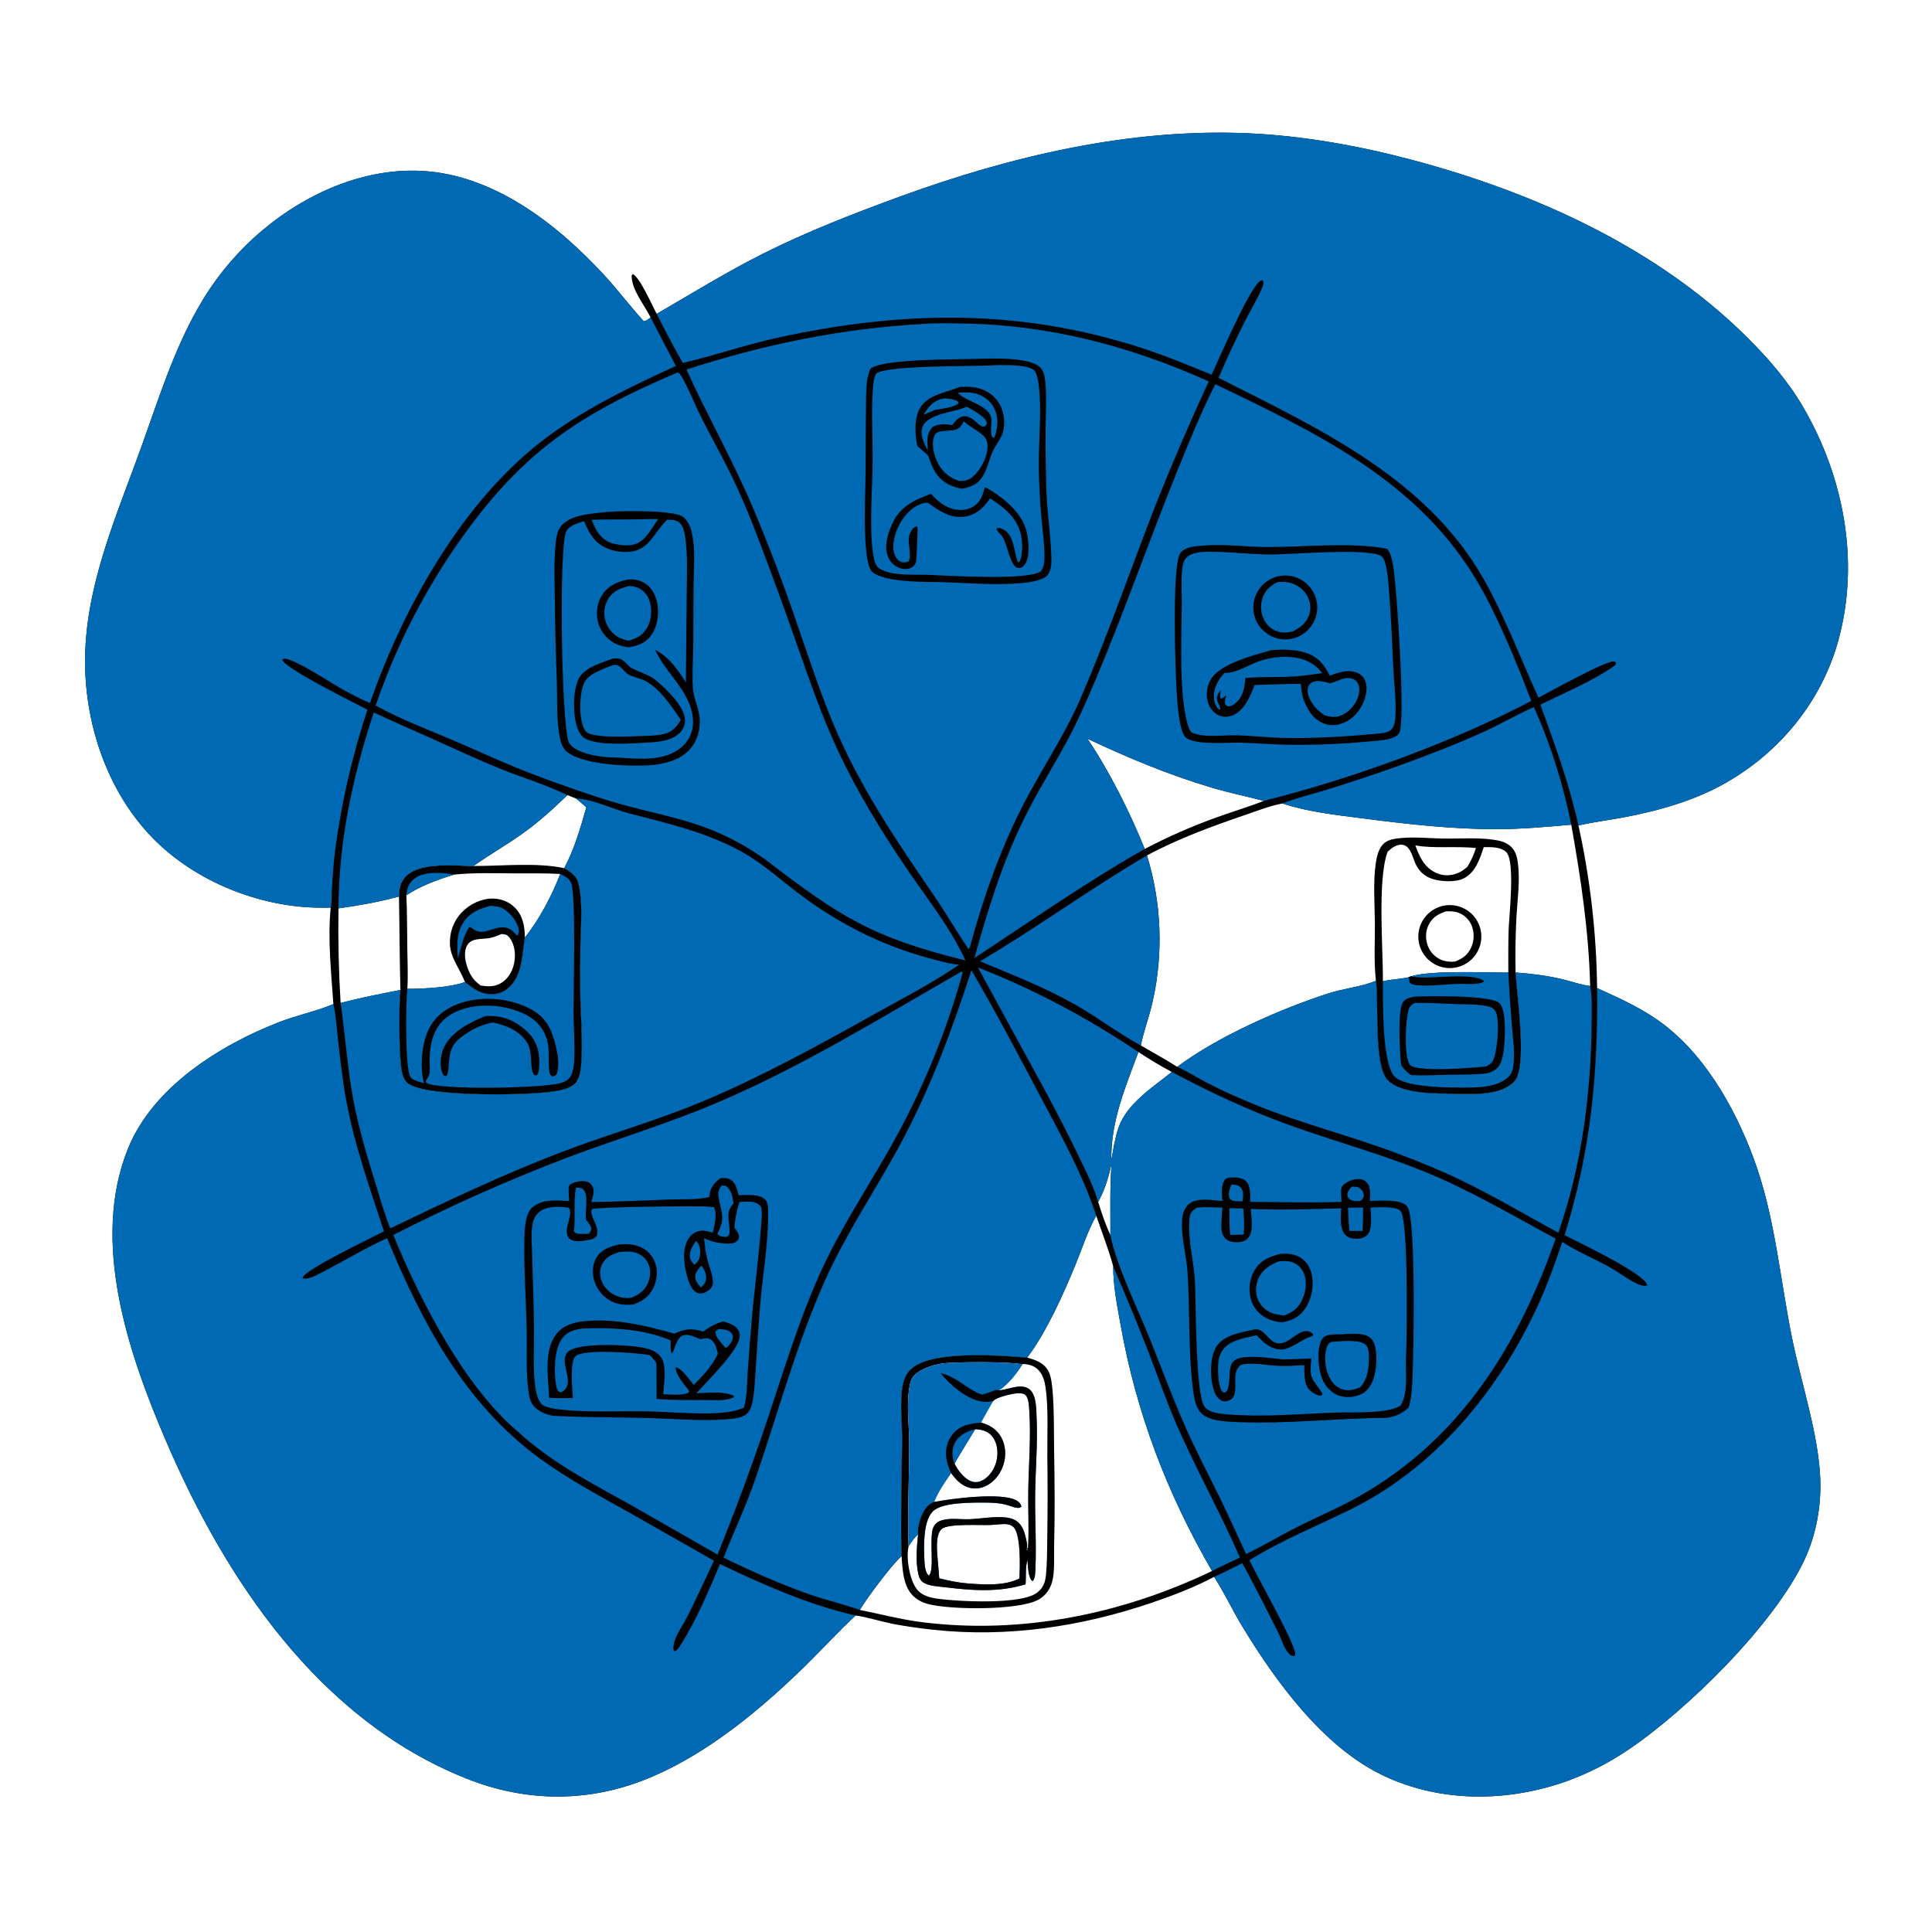 <?xml version="1.0" encoding="utf-8" ?>
<svg xmlns="http://www.w3.org/2000/svg" xmlns:xlink="http://www.w3.org/1999/xlink" width="1024" height="1024">
	<path d="M348.06 166.342C366.767 155.513 385.076 144.153 404.421 134.454C427.976 122.644 452.726 113.035 477.47 104.022C535.867 82.754 598.968 67.861 661.496 70.639C690.824 71.942 720.62 77.329 748.945 84.888C813.256 102.051 877.962 131.155 925.756 178.552C937.16 189.861 947.635 201.881 955.746 215.82C977.211 252.708 985.787 297.353 974.476 338.998C965.676 371.395 943.798 398.285 914.769 414.889C898.358 424.276 879.116 429.739 860.61 433.216C852.634 434.715 844.508 435.653 836.613 437.529Q838.952 448.136 840.743 458.85Q842.533 469.564 843.771 480.356Q845.008 491.147 845.688 501.988Q846.369 512.829 846.491 523.691C857.537 528.739 868.206 533.436 878.267 540.408C902.674 557.323 919.157 586.314 929.347 613.66C940.9 644.662 943.352 677.629 949.945 709.797C954.745 733.215 964 760.807 964.791 784.158C965.278 798.497 962.604 813.358 956.551 826.401C940.496 860.996 893.604 907.041 862.126 927.997Q854.904 932.817 847.171 936.767Q839.438 940.718 831.3 943.745C799.586 955.214 763.868 955.708 733.047 941.026C701.307 925.906 675.965 891.042 658.194 861.63C653.074 853.157 648.881 844.063 643.489 835.777C632.998 841.353 621.555 845.703 610.324 849.525C573.216 862.153 533.814 868.07 494.67 863.81Q483.815 862.679 473.088 860.669C469.769 860.036 455.36 856.158 453.44 856.278C444.018 865.055 435.33 874.653 426.099 883.641C402.912 906.219 375.972 928.581 346.006 941.533C313.615 955.533 279.643 955.666 246.843 942.526C168.955 911.324 119.537 837.395 87.694 763.077C67.941 716.975 47.937 657.968 67.852 608.757C81.053 576.137 116.535 553.921 148.246 541.625C157.585 538.004 167.482 536.092 176.698 532.17C175.552 515.476 173.614 497.781 175.277 481.063Q171.044 481.142 166.812 481.039C134.691 480.036 100.866 465.772 78.956 442.095C55.072 416.286 43.778 379.333 45.205 344.524C46.745 306.92 62.488 271.415 75.045 236.508C83.867 211.984 91.758 186.597 104.635 163.806Q107.579 158.528 110.937 153.504Q114.295 148.479 118.045 143.74Q121.795 139.001 125.914 134.578Q130.032 130.155 134.491 126.076C158.269 104.42 190.481 88.958 223.19 90.562C261.55 92.442 295.184 118.647 320.28 145.846C327.549 153.724 333.984 162.32 341.178 170.255C342.71 170.106 343.598 169.134 344.828 168.248C341.705 161.953 335.6 154.629 334.869 147.556C334.753 146.437 334.615 146.138 335.355 145.244C339.189 146.947 345.692 162.013 348.06 166.342ZM211.459 475.181C200.886 478.037 190.247 479.965 179.399 481.456Q179.008 506.551 180.527 531.603C190.887 528.866 201.71 526.767 212.228 524.694C211.374 533.803 211.53 555.62 212.485 564.515C212.828 567.708 213.504 572.201 216.26 574.238C226.335 581.684 280.007 580.587 293.381 578.479C297.298 577.862 303.229 576.815 305.548 573.311C307.228 570.772 307.785 567.486 308.016 564.505C309.014 551.643 307.655 538.221 307.551 525.291Q307.423 513.136 307.621 500.982C307.813 490.684 309.005 478.252 306.566 468.21C305.611 464.28 302.374 462.01 299.057 460.14C304.483 449.878 307.588 439.054 310.746 427.956C309.057 426.273 307.143 424.778 305.323 423.238L300.735 421.433C293.079 428.832 285.356 435.868 276.643 442.019C268.254 447.942 259.32 453.078 250.935 458.997C240.982 458.89 223.287 456.816 215.541 464.055C212.492 466.904 211.462 470.523 211.454 474.594L211.459 475.181ZM477.831 824.748C472.301 829.822 459.632 846.756 455.715 853.282C466.736 855.51 477.432 858.366 488.641 859.778C541.448 866.427 594.654 855.512 642.404 832.672C618.656 791.793 602.267 748.916 593.965 702.36C592.132 692.078 590.008 681.64 590.016 671.162C587.602 662.16 584.008 653.167 581.017 644.31C576.601 652.3 573.695 661.291 570.262 669.734C563.979 685.185 554.556 706.281 544.422 719.573C529.611 718.335 494.977 715.753 483.546 725.048C479.224 728.563 478.285 733.557 477.862 738.828C477.205 747.022 478.197 755.457 478.118 763.69C477.921 784.054 477.284 804.381 477.831 824.748ZM582.042 637.048C583.875 642.851 585.911 649.076 588.537 654.557C588.604 641.986 588.199 629.529 589.146 616.967C587.43 624.181 585.685 630.55 582.042 637.048ZM623.95 565.451C645.216 549.476 678.847 534.625 704.221 526.468C712.215 523.898 721.118 523.102 728.836 520.024C728.985 519.965 729.132 519.901 729.28 519.839C730.917 531.624 727.965 564.427 735.402 572.354C741.933 579.317 758.272 579.564 767.024 579.65C777.623 579.754 794.515 581.609 802.64 573.143C809.736 565.748 803.851 527.049 803.288 515.432C811.478 516.039 819.611 517.043 827.623 518.898C832.517 520.032 837.871 522.016 842.806 522.612C842.123 493.679 837.856 465.542 832.806 437.112C819.703 438.247 806.485 439.469 793.329 439.486C769.514 439.516 745.363 436.764 721.751 433.695C707.774 431.879 693.133 430.312 679.71 425.862C673.289 427.035 666.813 429.603 660.633 431.714C642.774 437.816 624.567 444.417 607.922 453.391Q608.64 455.727 609.283 458.084Q609.925 460.442 610.491 462.819Q611.057 465.197 611.545 467.591Q612.034 469.985 612.444 472.394Q612.855 474.803 613.188 477.224Q613.521 479.645 613.775 482.075Q614.029 484.506 614.204 486.943Q614.38 489.38 614.476 491.822Q614.573 494.264 614.59 496.707Q614.607 499.151 614.545 501.594Q614.484 504.037 614.343 506.476Q614.202 508.916 613.983 511.349Q613.763 513.783 613.465 516.209Q613.167 518.634 612.79 521.048Q612.414 523.463 611.959 525.864Q611.505 528.265 610.973 530.65C609.237 538.558 606.264 546.172 604.662 554.1C611.059 557.874 617.705 561.441 623.95 565.451ZM603.402 557.604C596.412 576.294 588.691 594.556 589.019 614.845C590.121 609.179 590.897 603.372 592.762 597.893C597.154 584.988 610.868 576.389 621.099 568.14C615.03 565.01 609.114 561.342 603.402 557.604ZM576.379 391.54C588.296 409.27 598.686 430.158 606.747 449.946C619.145 443.444 631.645 437.982 644.813 433.224C653.104 430.228 661.634 427.729 669.819 424.476C660.719 422.077 651.537 420.224 642.499 417.549C619.679 410.794 597.876 401.686 576.379 391.54Z"/>
	<path fill="#0069B4" d="M348.06 166.342C366.767 155.513 385.076 144.153 404.421 134.454C427.976 122.644 452.726 113.035 477.47 104.022C535.867 82.754 598.968 67.861 661.496 70.639C690.824 71.942 720.62 77.329 748.945 84.888C813.256 102.051 877.962 131.155 925.756 178.552C937.16 189.861 947.635 201.881 955.746 215.82C977.211 252.708 985.787 297.353 974.476 338.998C965.676 371.395 943.798 398.285 914.769 414.889C898.358 424.276 879.116 429.739 860.61 433.216C852.634 434.715 844.508 435.653 836.613 437.529C831.77 415.565 824.097 394.582 816.442 373.477C828.687 367.391 844.672 360.779 855.622 352.887C856.579 352.197 856.348 352.367 856.513 351.332L855.741 350.558C851.713 349.698 821.116 366.816 815.422 369.793C805.922 349.017 797.76 327.038 786.514 307.156C756.037 253.277 698.785 227.051 645.847 200.258Q652.497 184.806 660.077 169.788C662.967 164.11 666.44 158.539 668.915 152.671C669.442 151.422 669.838 150.326 669.543 148.965C668.84 148.608 668.901 148.419 668.255 148.7C662.904 151.025 645.745 190.96 642.177 198.613C629.571 193.432 616.89 188.19 603.902 184.037C539.394 163.411 477.7 164.643 412.002 179.02C395.08 182.724 378.724 188.483 361.857 192.368C357.068 183.771 352.424 175.167 348.06 166.342Z"/>
	<path fill="#0069B4" d="M453.44 856.278C444.018 865.055 435.33 874.653 426.099 883.641C402.912 906.219 375.972 928.581 346.006 941.533C313.615 955.533 279.643 955.666 246.843 942.526C168.955 911.324 119.537 837.395 87.694 763.077C67.941 716.975 47.937 657.968 67.852 608.757C81.053 576.137 116.535 553.921 148.246 541.625C157.585 538.004 167.482 536.092 176.698 532.17C177.95 537.646 178.299 543.421 178.929 548.997C180.129 559.629 181.237 570.279 183.068 580.825C187.375 605.646 195.686 628.756 203.5 652.602C197.565 655.746 161.863 672.788 160.444 677.069C160.398 677.208 160.394 677.358 160.37 677.503C162.722 678.292 166.105 676.681 168.262 675.598C180.673 669.365 192.504 662.001 205.176 656.262C223.639 701.089 246.44 744.24 286.526 773.333C301.604 784.276 318.035 793.007 334.246 802.111L378.405 827.213C373.778 837.074 369.24 847.003 364.352 856.737C362.443 860.539 359.858 864.213 358.164 868.065C357.418 869.762 356.45 873.043 357.162 874.855C357.22 875.005 357.32 875.134 357.399 875.274C358.991 874.919 360.034 872.99 360.883 871.651C369.135 858.639 375.626 843.185 381.624 828.975C404.966 840.116 428.126 850.437 453.44 856.278Z"/>
	<path fill="#0069B4" d="M846.491 523.691C857.537 528.739 868.206 533.436 878.267 540.408C902.674 557.323 919.157 586.314 929.347 613.66C940.9 644.662 943.352 677.629 949.945 709.797C954.745 733.215 964 760.807 964.791 784.158C965.278 798.497 962.604 813.358 956.551 826.401C940.496 860.996 893.604 907.041 862.126 927.997Q854.904 932.817 847.171 936.767Q839.438 940.718 831.3 943.745C799.586 955.214 763.868 955.708 733.047 941.026C701.307 925.906 675.965 891.042 658.194 861.63C653.074 853.157 648.881 844.063 643.489 835.777C648.534 833.615 653.474 830.938 658.409 828.519C665.14 840.473 671.192 853.06 677.46 865.272C679.275 868.808 680.467 873.824 683.287 876.578C684.223 877.493 684.764 877.772 686.049 877.718L686.541 876.686C686.197 870.616 666.294 835.555 662.204 826.961C679.396 816.261 697.925 808.862 716.02 799.935C760.986 777.752 794.516 736.795 815.189 691.772C820.187 680.886 824.183 669.604 828.042 658.276C835.788 663.265 844.632 666.964 852.722 671.4C857.516 674.029 862.034 677.651 866.874 680.021C868.646 680.889 871.136 681.973 873.046 681.294C873.015 681.147 873.003 680.995 872.953 680.853C870.757 674.573 836.19 658.232 829.271 654.653C843.085 610.204 847 570.013 846.491 523.691Z"/>
	<path fill="#0069B4" d="M175.277 481.063Q171.044 481.142 166.812 481.039C134.691 480.036 100.866 465.772 78.956 442.095C55.072 416.286 43.778 379.333 45.205 344.524C46.745 306.92 62.488 271.415 75.045 236.508C83.867 211.984 91.758 186.597 104.635 163.806Q107.579 158.528 110.937 153.504Q114.295 148.479 118.045 143.74Q121.795 139.001 125.914 134.578Q130.032 130.155 134.491 126.076C158.269 104.42 190.481 88.958 223.19 90.562C261.55 92.442 295.184 118.647 320.28 145.846C327.549 153.724 333.984 162.32 341.178 170.255C342.71 170.106 343.598 169.134 344.828 168.248L358.212 193.963C334.623 204.779 311.447 215.863 290.455 231.309C247.959 262.577 216.815 316.439 198.759 365.177Q197.38 368.907 196.069 372.661Q188.654 369.343 181.558 365.389C175.135 361.821 156.848 349.55 150.708 349.056L149.553 349.666C151.487 354.678 187.828 372.509 194.749 376.147Q191.73 385.243 189.145 394.472Q186.56 403.701 184.415 413.042Q182.27 422.382 180.569 431.814Q178.868 441.246 177.616 450.748C176.715 457.613 176.311 464.53 175.906 471.439C175.736 474.333 175.998 478.308 175.277 481.063Z"/>
	<path fill="#0069B4" d="M489.016 171.715C496.105 171.103 503.51 171.373 510.623 171.478C555.919 172.144 599.506 183.549 640.633 202.174Q626.177 233.501 613.333 265.522C599.644 300.461 587.532 335.941 572.608 370.409C564.657 388.772 553.666 405.266 544.268 422.841C530.902 447.835 521.55 474.615 514.055 501.892C513.82 502.705 514.025 502.281 513.301 503.087C512.992 502.836 498.498 479.751 496.752 477.205C477.274 448.816 458.268 421.113 444.192 389.455C435.99 371.007 429.791 351.746 423.175 332.696Q412.448 301.002 399.515 270.142C388.847 244.766 375.193 220.943 363.835 195.864C404.893 182.591 445.903 174.072 489.016 171.715Z"/>
	<path d="M517.262 190.221C525.629 189.984 545.164 189.075 551.246 194.631C553.189 196.406 553.745 199.541 553.993 202.033C554.818 210.332 554.277 218.715 554.198 227.036C554.101 237.231 554.308 247.465 554.526 257.66C554.79 270.051 556.847 282.407 557.234 294.803C557.341 298.205 557.414 302.699 554.776 305.252C547.753 312.048 510.696 308.867 499.875 308.542C489.884 308.376 474.151 308.709 465.104 304.858C463.099 304.005 461.664 303.029 460.909 300.899C459.349 296.502 458.982 291.363 458.698 286.743C457.89 273.578 458.758 260.27 458.792 247.091C458.818 237.1 458.785 227.203 458.979 217.209C459.07 212.524 458.912 207.714 459.423 203.056C459.71 200.436 460.213 197.836 461.354 195.445C467.699 190.098 506.771 190.538 517.262 190.221Z"/>
	<path fill="#0069B4" d="M524.343 193.722C529.518 193.422 543.963 192.905 547.887 196.073C549.657 197.502 550.221 201.825 550.512 204.031C552.374 218.162 550.207 235.225 550.606 249.867Q550.882 261.986 551.914 274.064C552.536 281.013 553.611 288.13 553.581 295.101C553.569 297.925 553.36 300.627 551.582 302.919C543.894 307.674 504.486 305.169 493.034 304.721C485.217 304.334 473.443 305.497 466.557 301.619C464.675 300.559 463.954 298.982 463.451 296.963C460.247 284.095 462.477 258.094 462.536 244.216C462.591 231.174 461.669 217.516 462.78 204.55C462.978 202.248 463.281 199.848 464.53 197.864C471.184 193.575 514.398 194.198 524.343 193.722Z"/>
	<path d="M508.592 205.094C513.634 204.808 518.415 205.012 522.959 207.487Q523.356 207.704 523.742 207.941Q524.128 208.178 524.5 208.435Q524.873 208.691 525.232 208.967Q525.591 209.243 525.936 209.536Q526.28 209.83 526.609 210.141Q526.938 210.453 527.25 210.78Q527.562 211.108 527.857 211.452Q528.151 211.795 528.428 212.154Q528.705 212.512 528.962 212.884Q529.22 213.256 529.458 213.641Q529.696 214.026 529.914 214.423Q530.132 214.82 530.329 215.227Q530.526 215.635 530.702 216.052Q530.878 216.469 531.032 216.895Q531.186 217.321 531.317 217.754Q531.449 218.187 531.558 218.626C532.407 221.93 532.482 225.631 531.613 228.942C530.682 232.485 527.858 235.616 526.302 238.935C524.223 243.368 523.454 248.465 520.788 252.614C518.044 256.885 514.503 258.137 509.781 259.086C507.341 258.545 505.05 257.905 502.811 256.758C496.423 253.483 493.988 247.874 491.937 241.416L486.222 236.447C484.994 230.989 484.611 223.558 486.661 218.289C490.194 209.209 500.736 208.492 508.592 205.094Z"/>
	<path fill="#0069B4" d="M510.797 223.297C513.97 226.263 518.058 227.963 521.16 230.883C522.898 232.52 523.478 234.496 523.424 236.849C523.298 242.32 519.899 248.799 515.899 252.431C513.443 254.659 511.437 255.028 508.197 254.932C506.861 254.388 505.553 253.8 504.294 253.092C499.498 250.395 496.534 245.629 495.17 240.391C494.376 237.343 493.879 232.96 495.71 230.166C497.253 227.811 503.488 228.585 506.192 227.831C508.511 227.185 509.502 225.852 510.556 223.784C510.638 223.623 510.716 223.459 510.797 223.297Z"/>
	<path fill="#0069B4" d="M512.475 215.539C515.242 217.155 518.238 218.716 520.676 220.811C521.967 221.921 522.899 222.864 523.067 224.621C522.39 225.641 522.354 225.793 521.23 226.234C519.542 225.794 518.552 224.684 517.267 223.588C515.289 221.903 513.119 220.209 510.339 220.709C507.774 221.171 506.247 223.413 504.688 225.283C500.786 224.655 498.275 224.563 494.55 226.123C494.42 226.249 494.285 226.37 494.16 226.5C490.666 230.125 491.604 234.218 491.759 238.857C491.049 237.435 490.34 236.007 489.728 234.539C488.585 231.797 487.813 228.682 489.131 225.84C492.119 219.396 505.704 218.367 511.833 215.812L512.475 215.539Z"/>
	<path fill="#0069B4" d="M507.665 208.179C511.28 207.935 514.698 207.732 518.203 208.915C522.04 210.211 525.188 212.843 526.984 216.491C529.489 221.579 528.83 226.776 527.088 231.946L525.992 231.755C524.497 229.065 525.735 225.386 525.497 222.336C524.925 214.991 513.011 213.257 508.343 208.85C508.112 208.632 507.891 208.403 507.665 208.179Z"/>
	<path fill="#0069B4" d="M500.198 211.149C502.194 211.288 504.606 211.371 506.458 212.143C507.496 212.577 507.716 212.581 508.126 213.66C505.903 216.028 498.878 216.637 495.631 217.261L489.489 219.833C492.578 215.061 494.383 212.511 500.198 211.149Z"/>
	<path d="M521.985 258.194C523.415 258.851 524.762 259.581 526.069 260.456C534.076 265.815 542.424 272.923 544.361 282.793C545.26 287.371 546.002 295.597 543.021 299.432C542.24 300.437 541.277 301.065 539.958 301.035C535.026 300.924 534.111 287.001 530.464 283.435C529.564 282.555 528.919 281.772 528.211 280.73L528.385 279.893C529.303 279.705 529.692 279.771 530.601 280.108C538.027 282.86 536.951 292.11 539.612 297.997L540.257 297.838C542.193 294.441 542.015 287.551 541.211 283.814C539.182 274.379 532.374 269.125 524.801 264.12L524.312 264.809C521.033 269.398 517.122 273.011 511.305 273.825C503.912 274.859 497.915 270.943 492.266 266.774C491.236 266.379 490.885 266.394 489.767 266.635C484.564 267.758 480.33 272.004 477.633 276.402C474.845 280.946 472.48 287.926 473.935 293.187C474.439 295.006 475.528 296.902 477.333 297.682C478.861 298.342 480.126 298.18 481.565 297.489C483.579 293.937 480.543 287.468 482.105 283.224C482.828 281.258 483.735 279.868 485.668 278.932L486.293 279.324C486.499 280.038 485.762 296.853 485.557 297.627C485.166 299.103 484.214 300.333 482.821 300.992C480.795 301.948 478.478 301.743 476.44 300.928C473.723 299.841 471.646 297.613 470.601 294.896C468.424 289.236 470.548 282.915 472.888 277.638C476.971 268.432 484.683 265.006 493.492 261.707C496.645 265.203 499.973 268.257 504.608 269.623C508.181 270.676 512.272 270.587 515.556 268.692C519.672 266.317 520.909 262.502 521.985 258.194Z"/>
	<path fill="#0069B4" d="M359.093 197.432C359.224 197.45 359.361 197.441 359.485 197.486C361.687 198.272 368.376 214.445 369.914 217.629C375.212 228.601 381.32 239.205 386.733 250.133Q394.411 265.885 400.653 282.26Q412.224 312.392 422.813 342.882C429.357 361.417 435.793 380.028 444.132 397.855C454.606 420.245 467.73 441.589 481.66 461.974C492.344 477.61 503.695 491.702 511.71 509.061C462.416 496.9 445.265 486.02 405.411 455.388C373.025 432.684 351.236 433.9 316.494 422.413C302.21 417.69 287.821 412.645 273.893 406.973C262.707 402.417 251.755 397.331 240.65 392.588C226.707 386.634 212.357 381.275 199.073 373.921Q202.11 365.367 205.432 356.92Q209.033 347.961 213.129 339.216Q217.224 330.472 221.8 321.969Q226.376 313.466 231.419 305.232Q236.462 296.998 241.956 289.057C275.654 240.493 305.239 220.357 359.093 197.432Z"/>
	<path d="M318.171 271.7C325.394 270.649 355.945 270.059 361.729 273.74C364.592 275.562 366.112 279.543 366.785 282.704C368.604 291.251 367.723 300.829 367.602 309.532L367.452 342.345C367.364 349.603 366.849 357.058 367.215 364.296C367.46 369.137 369.593 373.494 370.497 378.202C371.642 384.166 370.444 390.752 366.802 395.676C362.026 402.134 354.765 404.225 347.221 405.344C335.619 406.478 310.551 405.797 300.987 398.875C297.298 396.205 296.602 390.96 296.057 386.691C294.965 378.124 295.435 369.059 295.092 360.396Q294.277 338.87 294.068 317.33C293.948 308.078 293.536 298.607 294.394 289.392C294.72 285.895 295.02 281.707 297.324 278.902C301.991 273.221 311.387 272.465 318.171 271.7Z"/>
	<path fill="#0069B4" d="M353.644 275.483C353.817 275.479 353.991 275.469 354.164 275.471C356.465 275.487 358.771 275.562 360.434 277.362C362.16 279.229 362.714 281.729 363.09 284.168C364.592 293.904 364.038 304.292 363.976 314.134L363.524 361.709C358.981 354.587 354.83 348.446 347.203 344.392C347.457 344.932 347.724 345.458 347.99 345.992C354.161 358.414 367.99 368.529 367.288 383.808C367.065 388.653 364.764 393.037 361.076 396.152C352.467 403.424 339.571 402.339 329.125 401.601C322.423 401.51 314.988 401.033 308.663 398.655C306.114 397.697 302.491 395.901 301.402 393.213C297.629 383.897 296.068 290.116 300.13 281.701C301.738 278.369 306.349 277.347 309.543 276.232C311.208 280.063 312.883 283.704 315.875 286.715C320.022 290.888 325.898 292.545 331.668 292.554C343.931 292.574 345.928 283.047 353.173 275.929C353.327 275.778 353.487 275.631 353.644 275.483Z"/>
	<path d="M325.033 348.984C326.483 348.871 327.938 348.848 329.288 349.479C331.459 350.493 332.663 352.927 334.844 354.106C339.506 356.627 343.847 357.342 348.064 360.932C353.241 365.338 362.79 374.327 363.09 381.537C363.199 384.146 362.141 386.517 360.329 388.369C356.179 392.61 348.891 393.35 343.25 393.576C334.258 394.001 318.546 395.382 310.613 391.706C308.216 390.594 306.807 388.101 305.98 385.702C303.606 378.812 303.484 366.205 306.782 359.612C309.697 353.783 319.289 351.101 325.033 348.984Z"/>
	<path fill="#0069B4" d="M325.057 352.435C325.673 352.409 326.131 352.361 326.759 352.473C329.138 352.894 330.758 356.071 332.807 357.314C335.677 359.055 339.339 359.415 342.311 361.055C350.206 365.411 355.822 374.301 360.84 381.53C360.058 382.807 359.195 384.13 358.212 385.26C354.625 389.381 349.675 389.605 344.625 389.964C336.348 390.073 319.72 391.508 312.189 388.774C310.828 388.28 310.04 387.197 309.46 385.937C306.738 380.019 307.081 368.441 309.402 362.405C311.47 357.03 320.111 354.509 325.057 352.435Z"/>
	<path d="M332.916 307.127C335.93 306.93 338.833 307.372 341.468 308.932C345.028 311.038 347.179 314.713 348.134 318.658C349.532 324.433 348.771 331.243 345.441 336.246C342.309 340.95 338.376 342.166 333.133 343.117C330.209 342.631 327.511 342.002 324.952 340.438Q324.567 340.205 324.195 339.952Q323.823 339.7 323.464 339.429Q323.105 339.158 322.76 338.87Q322.415 338.581 322.085 338.275Q321.755 337.969 321.442 337.647Q321.128 337.325 320.83 336.987Q320.533 336.65 320.254 336.298Q319.974 335.945 319.712 335.579Q319.451 335.214 319.208 334.835Q318.965 334.456 318.742 334.066Q318.519 333.675 318.316 333.274Q318.113 332.873 317.93 332.462Q317.748 332.051 317.586 331.631Q317.425 331.211 317.285 330.784Q317.145 330.356 317.026 329.922Q316.908 329.488 316.812 329.049C315.754 324.397 316.564 319.298 319.176 315.288C322.423 310.303 327.318 308.27 332.916 307.127Z"/>
	<path fill="#0069B4" d="M333.611 310.578C335.364 310.664 337.231 311.055 338.794 311.877C341.56 313.33 343.438 315.827 344.352 318.786C345.687 323.112 345.338 328.455 343.132 332.446C340.684 336.875 337.612 338.259 333.016 339.612C331.337 339.114 329.52 338.652 327.96 337.849C324.538 336.088 321.85 332.492 320.831 328.822C319.803 325.118 320.258 321.003 322.21 317.678C324.819 313.232 328.869 311.683 333.611 310.578Z"/>
	<path fill="#0069B4" d="M338.718 275.27C342.097 275.144 345.49 275.135 348.872 275.071C346.15 278.968 343.089 284.739 339.026 287.294C334.746 289.986 329.163 289.064 324.507 288.011Q323.956 287.797 323.412 287.564C317.767 285.125 315.74 280.906 313.595 275.501C321.949 275.212 330.353 275.422 338.718 275.27Z"/>
	<path fill="#0069B4" d="M518.336 512.797C548.681 524.661 576.329 539.479 603.402 557.604C596.412 576.294 588.691 594.556 589.019 614.845C590.121 609.179 590.897 603.372 592.762 597.893C597.154 584.988 610.868 576.389 621.099 568.14C641.38 578.956 661.934 588.618 683.599 596.395C706.794 604.722 730.618 611.239 753.524 620.399C778.2 630.267 801.178 643.927 824.51 656.528C802.99 718.216 768.741 770.211 708.488 799.283C700.427 803.173 692.248 806.846 684.311 810.987C676.348 815.142 668.546 819.767 660.47 823.68C655.62 813.219 650.871 802.69 645.787 792.341C639.937 780.433 633.794 768.659 628.392 756.537C620.732 739.347 614.45 721.575 607.205 704.211C601.358 690.196 591.165 668.88 588.537 654.557C588.604 641.986 588.199 629.529 589.146 616.967C587.43 624.181 585.685 630.55 582.042 637.048C579.682 629.023 575.79 621.266 572.187 613.736C565.857 600.505 559.144 587.64 552.138 574.761L518.336 512.797Z"/>
	<path d="M650.997 624.18C653.994 624.005 658.029 623.731 660.356 626.003C663.067 628.648 662.599 633.529 662.642 636.995C678.815 637.162 694.827 637.525 711.01 637Q710.885 634.921 710.795 632.841C710.738 631.282 710.631 629.429 711.797 628.242C713.767 626.237 717.447 624.818 720.249 624.893C721.84 624.935 723.351 625.519 724.421 626.733C726.802 629.434 726.167 633.179 726.06 636.498C730.252 636.406 734.601 636.137 738.772 636.594C741.269 636.868 744.48 637.465 746.006 639.686C750.732 646.566 749.217 722.444 748.534 732.998C748.248 737.427 747.918 741.768 746.629 746.034C743.096 749.283 739.375 750.903 734.625 751.511C708.253 751.689 682.054 754.833 655.603 753.744C649.843 753.507 640.291 753.265 636.215 748.521C633.345 745.181 632.767 739.891 632.235 735.661C629.693 715.446 630.755 694.553 629.399 674.197C628.783 664.945 625.879 655.597 626.545 646.295C626.753 643.389 627.871 639.994 630.222 638.108C634.649 634.556 642.714 636.066 647.909 636.635C647.663 633.602 647.192 629.26 648.495 626.454C649.138 625.067 649.622 624.768 650.997 624.18Z"/>
	<path fill="#0069B4" d="M634.266 640.106C638.758 639.592 643.377 639.922 647.89 640.043C647.679 643.038 647.441 646.042 647.332 649.042C647.241 651.569 647.591 654.599 649.488 656.464C651.187 658.134 653.708 658.479 655.986 658.417C657.996 658.363 660.046 657.835 661.437 656.294C664.632 652.757 663.216 645.187 662.917 640.766C678.925 641.51 694.86 640.821 710.86 640.448C710.69 644.491 710.023 650.507 712.524 653.913C713.727 655.552 715.595 656.262 717.559 656.481C720.047 656.759 722.584 656.455 724.495 654.721C727.666 651.842 726.546 644.008 726.447 640.012C730.061 640.003 739.685 639.126 742.248 641.763C746.566 646.207 745.667 707.884 745.301 717.124C744.523 725.651 746.913 737.595 742.277 745.011C739.361 746.811 735.851 747.422 732.49 747.845C723.651 748.957 714.581 748.399 705.683 748.772C687.095 749.551 668.675 751.161 650.074 749.611C646.501 749.314 640.733 748.694 638.453 745.618C633.463 738.885 634.007 688.536 633.28 677.886C632.553 667.249 629.167 655.408 630.61 644.849C630.924 642.551 632.49 641.346 634.266 640.106Z"/>
	<path d="M678.662 664.559C682.424 664.345 685.952 664.497 689.256 666.556C692.402 668.518 694.355 671.665 695.187 675.236C696.572 681.188 695.259 688.372 691.853 693.44C688.684 698.154 684.762 699.944 679.364 700.902C676.499 700.581 673.68 699.925 671.113 698.572Q670.389 698.198 669.706 697.753Q669.023 697.308 668.388 696.797Q667.754 696.285 667.174 695.712Q666.594 695.139 666.075 694.511Q665.557 693.882 665.104 693.204Q664.651 692.527 664.269 691.807Q663.887 691.087 663.579 690.332Q663.272 689.577 663.042 688.795C661.568 683.765 662.183 677.993 664.826 673.452C668.05 667.914 672.775 666.018 678.662 664.559Z"/>
	<path fill="#0069B4" d="M677.701 668.561C680.135 668.397 682.714 668.139 685.049 669.013C687.939 670.094 690.123 672.358 691.215 675.223C692.87 679.563 692.09 684.948 690.103 689.046C687.975 693.432 685.083 695.634 680.589 697.244C678.713 696.965 676.716 696.753 674.901 696.197C671.429 695.134 668.335 692.355 666.846 689.063C665.276 685.595 665.389 681.536 666.829 678.047C668.925 672.969 672.878 670.556 677.701 668.561Z"/>
	<path d="M711.83 707.216C715.541 706.801 722.841 706.425 725.933 708.76C727.7 710.094 728.505 712.023 728.957 714.137C730.22 720.034 729.446 729.773 726.071 734.804C723.478 738.668 720.837 739.507 716.5 740.401C712.149 740.697 708.697 740.095 705.297 737.157C700.96 733.41 699.338 727.966 698.957 722.426C698.673 718.283 698.504 712.019 701.512 708.817C703.405 706.802 709.11 707.33 711.83 707.216Z"/>
	<path fill="#0069B4" d="M705.597 711.25C709.966 710.937 720.224 709.761 723.668 712.577C725.464 714.046 725.572 717.423 725.559 719.521C725.524 725.094 724.889 731.348 720.782 735.409C718.019 736.455 715.17 737.308 712.213 736.568C709.194 735.812 706.8 733.799 705.219 731.161C702.489 726.608 701.56 719.543 703.106 714.447C703.618 712.757 704.019 712.057 705.597 711.25Z"/>
	<path d="M665.004 704.602C670.685 703.959 672.309 711.836 677.765 712.009C683.61 712.196 687.531 705.029 693.041 705.531C694.386 705.653 695.061 706.275 695.955 707.2L695.779 708.054C695.592 708.115 695.403 708.173 695.217 708.236C694.906 708.342 694.598 708.456 694.286 708.561C689.643 710.126 683.719 715.349 678.998 715.279C673.457 715.198 669.62 711.485 666.062 707.752C660.769 708.921 654.308 709.857 650.032 713.434C647.276 715.74 645.997 718.946 645.699 722.465C645.404 725.958 645.549 735.001 647.87 737.525C648.485 738.194 648.709 738.005 649.539 738.039C653.261 734.327 650.002 725.483 653.725 721.565C657.868 717.205 674.208 719.98 679.724 720.484C684.82 720.494 689.939 720.181 695.031 719.991C693.943 731.454 695.049 729.685 700.938 738.619L700.54 739.537L699.312 739.759Q698.62 739.556 697.954 739.277Q697.289 738.998 696.659 738.646Q696.029 738.294 695.443 737.874Q694.856 737.454 694.32 736.971C690.981 733.956 691.378 727.621 691.296 723.566C686.913 723.854 682.541 724.078 678.148 723.946C672.031 723.761 663.589 721.844 657.724 723.407C652.831 727.072 655.669 733.74 654.348 738.866C654.002 740.21 653.205 741.344 651.975 742.01C650.614 742.747 648.958 743.041 647.501 742.383C644.876 741.197 643.525 737.734 642.858 735.151C641.266 728.995 641.31 718.997 644.797 713.595C648.833 707.342 658.282 706.177 665.004 704.602Z"/>
	<path fill="#0069B4" d="M651.663 640.371L658.926 640.532C659.393 645.146 659.61 649.654 659.181 654.279C656.838 654.564 654.386 654.466 652.023 654.507C651.59 649.777 651.526 645.117 651.663 640.371Z"/>
	<path fill="#0069B4" d="M714.521 640.097L722.463 640.039C722.508 644.173 722.405 648.283 722.246 652.414L715.181 652.4C714.843 648.292 714.597 644.219 714.521 640.097Z"/>
	<path fill="#0069B4" d="M652.625 627.914C653.214 627.916 653.802 627.92 654.389 627.962C655.931 628.073 657.111 628.677 658.006 629.966C659.3 631.827 658.869 634.65 658.476 636.735C657.527 636.736 656.575 636.743 655.626 636.707C653.809 636.64 652.954 636.516 651.656 635.113C650.742 632.739 651.814 630.189 652.625 627.914Z"/>
	<path fill="#0069B4" d="M716.355 629.006C718.115 628.941 719.592 628.781 721.003 630.035C722.32 631.205 722.799 632.242 722.849 633.999C722.315 635.168 722.077 635.812 720.978 636.558C719.202 636.592 717.129 636.844 715.604 635.744C714.657 635.06 714.108 634.319 714.121 633.115C714.139 631.524 715.419 630.167 716.355 629.006Z"/>
	<path fill="#0069B4" d="M509.62 514.932L510.295 515.393Q506.995 527.321 502.983 539.029Q498.97 550.736 494.259 562.181Q489.548 573.625 484.156 584.765Q478.763 595.905 472.709 606.699C459.839 629.609 445.296 651.161 434.47 675.258C422.953 700.896 414.946 727.981 406.002 754.573Q394.178 789.643 380.322 823.96L335.491 798.325C314.101 786.344 292.642 775.529 274.471 758.784C246.036 734.856 222.399 688.746 208.477 654.564Q231.065 643.004 254.25 632.693Q277.435 622.382 301.148 613.352C328.078 603.244 354.937 595.285 381.529 583.837C426.34 564.546 467.423 539.138 509.62 514.932Z"/>
	<path d="M381.888 624.441C383.784 624.319 385.518 624.285 387.21 625.241C389.96 626.794 390.701 630.679 391.503 633.467Q392.499 633.437 393.496 633.417C397.137 633.348 402.908 633.019 405.63 635.847C407.383 637.667 407.132 641.774 407.13 644.187C407.114 660.234 404.169 676.308 402.865 692.285C402.001 702.882 401.373 713.507 400.638 724.114C400.223 730.109 400.039 736.287 399.01 742.208C398.568 744.746 397.735 747.644 395.726 749.413C393.161 751.671 388.293 751.995 384.985 752.253C371.318 753.323 357.326 751.969 343.646 751.593C326.864 751.131 310.162 751.299 293.375 750.451C289.702 749.831 286.062 748.477 283.403 745.773C281.579 743.918 280.844 741.906 280.415 739.383C278.486 728.03 279.398 715.308 279.132 703.771C278.79 688.952 277.714 674.044 277.895 659.232C277.957 654.085 277.84 643.954 281.886 640.189C287.115 635.322 295.08 636.274 301.657 636.542C301.543 634.771 301.368 632.964 301.374 631.19C301.378 630.055 301.229 628.563 302.229 627.8C304.015 626.438 307.767 625.797 309.965 626.074C311.468 626.263 312.775 626.909 313.647 628.181C315.591 631.018 314.23 634.139 313.401 637.115C327.087 636.936 340.8 636.293 354.478 635.773C361.306 635.513 369.502 636.048 376.093 634.418L375.786 633.632L376.083 633.664C376.118 633.352 376.147 633.04 376.19 632.728C376.665 629.237 378.685 626.891 381.37 624.831L381.888 624.441Z"/>
	<path fill="#0069B4" d="M391.948 637.072C393.988 636.988 396.115 636.819 398.15 636.993C400.373 637.184 401.871 637.892 403.314 639.594C404.056 641.839 403.735 645.092 403.571 647.456C402.343 665.061 399.872 682.671 398.366 700.272Q397.236 713.648 396.305 727.04C395.862 733.235 396.085 740.208 394.213 746.127C389.677 748.061 384.957 748.688 380.067 748.949C367.804 749.603 355.338 748.294 343.051 748.061C327.905 747.773 312.462 748.741 297.388 747.127C294.677 746.837 288.699 746.115 286.934 744.042C284.935 741.696 284.141 738.138 283.722 735.169C282.338 725.359 283.134 714.697 283.048 704.775C282.931 691.399 282.365 677.999 282.027 664.625C281.905 659.848 281.437 654.698 282.07 649.965C282.486 646.857 283.618 643.906 286.241 642.02C290.197 639.174 296.93 639.312 301.552 640.177C303.723 643.323 299.671 649.867 300.494 653.9C300.75 655.157 301.285 656.271 302.42 656.961C304.733 658.367 308.211 657.866 310.73 657.428C313.079 657.02 314.975 656.857 316.454 654.76C317.41 650.818 314.801 647.516 313.668 643.881C313.294 642.683 313.237 641.99 313.754 640.862C316.796 639.646 370.173 639.073 376.486 639.558L376.789 639.841L378.221 639.701C378.287 639.779 378.366 639.846 378.417 639.934C380.349 643.226 378.565 649.782 377.784 653.352C376.314 652.919 374.825 652.472 373.296 652.305C370.838 652.036 368.528 652.825 366.658 654.445C363.595 657.099 362.568 661.927 362.554 665.794C362.538 670.406 364.348 680.729 367.824 684.057C369 685.183 370.326 685.658 371.967 685.524C373.692 685.384 376 683.877 376.996 682.511C377.729 681.507 377.913 680.292 377.839 679.086C377.601 675.192 375.76 671.001 374.813 667.19C373.928 663.627 373.569 659.951 373.165 656.308C374.55 656.9 375.945 657.483 377.391 657.912C380.4 658.802 387.527 660.113 390.17 658.161C390.928 657.601 391.384 657.18 391.577 656.253C392.049 653.988 390.52 652.44 389.274 650.723C389.576 645.97 390.451 641.592 391.948 637.072Z"/>
	<path d="M310.2 700.188C326.094 698.726 342.239 702.594 357.444 706.855C362.994 704.249 366.822 703.819 372.708 705.746C376.078 703.222 379.118 701.523 383.218 700.446C385.322 700.945 387.566 701.66 389.358 702.902C390.848 703.935 391.917 705.596 392.115 707.411C392.907 714.693 374.24 732.511 369.172 738.428C375.121 738.281 383.622 737.191 388.941 739.849L388.975 740.538C384.773 742.626 379.286 742.109 374.704 742.025C365.796 742.049 356.878 742.197 347.994 741.459Q348.048 731.937 347.887 722.417C346.912 720.91 345.703 719.633 344.503 718.304Q343.34 718.075 342.166 717.906C335.768 716.973 309.459 714.881 305.04 718.816C301.814 721.688 303.468 736.574 303.634 740.975C299.454 741.104 295.264 740.995 291.083 740.948C290.551 730.616 288.011 715.786 294.883 707.073C298.727 702.199 304.344 700.82 310.2 700.188Z"/>
	<path fill="#0069B4" d="M308.73 704.17C323.888 703.583 341.554 704.252 355.52 710.514C355.424 712.369 355.235 715.606 355.925 717.348L356.899 716.267L356.722 716.671C357.703 714.023 358.902 709.288 361.617 707.952C364.427 706.569 368.607 708.804 371.251 709.841C373.164 709.344 374.968 708.839 376.742 710.013C379.205 711.643 379.824 714.826 380.499 717.506C377.47 724.032 372.717 728.936 367.73 734.025C365.551 731.427 361.335 725.232 358.095 724.612C358.01 728.629 362.773 733.989 365.095 736.969L365.287 737.545L364.721 738.311C360.51 739.692 355.847 739.174 351.495 738.945C351.877 733.563 353.341 725.618 351.067 720.645C349.727 717.715 346.994 716.062 344.031 715.095C336.197 712.538 309.457 711.596 302.433 715.522C295.35 719.48 302.723 728.585 300.619 734.529C300.122 735.934 299.047 737.261 297.626 737.777C296.767 738.088 296.593 737.728 295.855 737.33C295.292 736.334 294.933 735.467 294.739 734.331C293.58 727.546 293.63 715.185 297.897 709.464C300.658 705.761 304.365 704.73 308.73 704.17Z"/>
	<path fill="#0069B4" d="M380.913 704.406C382.896 704.479 385.983 704.717 387.427 706.266C388.084 706.972 388.352 707.635 388.391 708.568C388.493 710.974 386.756 712.528 385.271 714.197L384.38 714.303C382.558 711.829 379.094 708.925 379.15 705.72L380.913 704.406Z"/>
	<path d="M328.196 659.587C332.002 659.251 336.043 659.39 339.565 660.999C343.193 662.656 345.965 665.596 347.257 669.385C348.747 673.755 348.239 678.909 346.115 682.987C343.729 687.57 340.053 690.012 335.238 691.519C331.269 691.697 327.846 691.57 324.216 689.776Q323.408 689.377 322.644 688.898Q321.879 688.42 321.167 687.868Q320.454 687.316 319.801 686.695Q319.147 686.075 318.558 685.392Q317.97 684.709 317.453 683.97Q316.936 683.232 316.495 682.446Q316.054 681.659 315.694 680.833Q315.334 680.006 315.059 679.148C313.791 675.194 313.827 670.486 315.967 666.83C318.734 662.103 323.221 660.763 328.196 659.587Z"/>
	<path fill="#0069B4" d="M328.288 663.615C331.621 663.331 335.016 662.992 338.141 664.405C340.9 665.653 342.948 667.787 343.957 670.656C345.079 673.847 344.678 677.455 343.207 680.465C341.292 684.382 338.365 686.451 334.38 687.906C331.64 688.187 329.033 687.811 326.494 686.714C323.018 685.212 320.117 682.351 318.808 678.771C317.788 675.982 317.739 672.851 319.076 670.159C321.035 666.216 324.364 664.897 328.288 663.615Z"/>
	<path fill="#0069B4" d="M305.273 629.441C306.386 629.506 308.039 629.491 308.918 630.2C312.186 632.836 310.015 641.721 310.541 645.774C310.57 646.004 310.607 646.233 310.64 646.462C311.702 647.865 312.734 649.16 313.438 650.782C313.363 652.407 313 652.658 312.056 653.933C310.704 654.038 309.314 654.066 307.957 654.035C306.313 653.997 305.333 653.928 304.187 652.713C305.165 645.001 303.829 636.935 305.273 629.441Z"/>
	<path fill="#0069B4" d="M382.617 628.259L384.729 628.59C387.853 630.662 388.042 634.362 388.816 637.774C388.654 637.97 388.498 638.172 388.33 638.362C383.933 643.345 387.408 648.429 386.534 654.159C386.403 655.019 385.647 655.187 384.965 655.634C383.13 655.487 381.52 655.382 380.174 654.097C384.661 645.231 382.387 643.553 380.842 634.484C380.383 631.79 381.004 630.408 382.617 628.259Z"/>
	<path fill="#0069B4" d="M368.808 657.795C369.285 658.137 369.38 658.163 369.789 658.693C370.833 660.05 371.261 662.633 371.145 664.294C370.946 667.159 370.174 668.474 368.071 670.368C367.193 669.424 366.083 668.26 365.789 666.965C364.994 663.467 367.028 660.602 368.808 657.795Z"/>
	<path fill="#0069B4" d="M371.723 670.883C373.202 672.526 374.333 675.051 374.264 677.285C374.19 679.667 373.219 680.804 371.544 682.387C370.114 680.852 368.62 679.123 368.53 676.917C368.424 674.327 370.077 672.658 371.723 670.883Z"/>
	<path fill="#0069B4" d="M305.323 423.238C313.84 423.382 324.759 428.861 333.255 431.061C353.91 436.408 374.206 441.021 393.066 451.406C404.562 457.737 414.572 467.124 425.105 474.92C445.391 489.934 467.355 500.985 491.706 507.668C497.078 509.142 502.806 510.822 508.358 511.302C493.38 521.53 477.344 529.739 461.533 538.562C432.244 554.905 402.655 571.18 371.638 584.081C347.562 594.095 322.539 601.139 298.224 610.401C267.052 622.274 236.875 636.583 206.847 651.059C203.677 643.073 201.323 634.752 198.789 626.547C193.73 610.17 188.929 593.79 186.213 576.834C183.809 561.818 182.753 546.634 180.527 531.603C190.887 528.866 201.71 526.767 212.228 524.694C211.788 508.204 211.776 491.679 211.459 475.181L211.454 474.594C211.462 470.523 212.492 466.904 215.541 464.055C223.287 456.816 240.982 458.89 250.935 458.997C266.171 459.05 284.12 457.004 299.057 460.14C304.483 449.878 307.588 439.054 310.746 427.956C309.057 426.273 307.143 424.778 305.323 423.238ZM211.459 475.181C211.776 491.679 211.788 508.204 212.228 524.694C211.374 533.803 211.53 555.62 212.485 564.515C212.828 567.708 213.504 572.201 216.26 574.238C226.335 581.684 280.007 580.587 293.381 578.479C297.298 577.862 303.229 576.815 305.548 573.311C307.228 570.772 307.785 567.486 308.016 564.505C309.014 551.643 307.655 538.221 307.551 525.291Q307.423 513.136 307.621 500.982C307.813 490.684 309.005 478.252 306.566 468.21C305.611 464.28 302.374 462.01 299.057 460.14C284.12 457.004 266.171 459.05 250.935 458.997C240.982 458.89 223.287 456.816 215.541 464.055C212.492 466.904 211.462 470.523 211.454 474.594L211.459 475.181Z"/>
	<path d="M250.935 458.997C266.171 459.05 284.12 457.004 299.057 460.14C302.374 462.01 305.611 464.28 306.566 468.21C309.005 478.252 307.813 490.684 307.621 500.982Q307.423 513.136 307.551 525.291C307.655 538.221 309.014 551.643 308.016 564.505C307.785 567.486 307.228 570.772 305.548 573.311C303.229 576.815 297.298 577.862 293.381 578.479C280.007 580.587 226.335 581.684 216.26 574.238C213.504 572.201 212.828 567.708 212.485 564.515C211.53 555.62 211.374 533.803 212.228 524.694C211.788 508.204 211.776 491.679 211.459 475.181L211.454 474.594C211.462 470.523 212.492 466.904 215.541 464.055C223.287 456.816 240.982 458.89 250.935 458.997ZM278.177 496.984C285.802 487.344 292.563 474.701 296.917 463.204C288.369 462.731 279.818 462.954 271.262 462.896C260.884 462.825 251.014 462.495 240.649 463.568C232.033 466.242 222.924 469.467 215.391 474.532C215.813 483.908 215.771 493.331 215.884 502.718C215.969 509.771 216.339 517.046 215.908 524.083C224.099 524.124 238.88 523.398 246.422 520.471C249.848 523.162 252.627 525.516 257.024 526.552C260.552 527.383 264.785 526.945 267.831 524.883C277.016 518.665 276.564 506.599 278.177 496.984Z"/>
	<path fill="#0069B4" d="M296.917 463.204C299.146 464.317 301.745 465.475 302.706 467.972C305.356 474.862 303.919 526.261 303.957 536.193C303.989 544.674 304.807 553.372 304.351 561.821C304.205 564.523 303.909 567.45 302.715 569.909C301.612 572.183 299.761 573.204 297.423 573.953C288.504 576.814 233.111 577.849 226.29 574.072C225.64 573.712 225.873 573.736 225.71 572.84C226.254 571.894 226.976 570.828 227.388 569.83C228.11 568.084 227.689 564.816 227.685 562.85C227.663 552.485 230.013 542.593 239.808 537.202C249.357 531.946 262.151 532.05 272.345 535.203C278.786 537.195 284.77 540.529 288.092 546.659C292.447 554.693 289.903 560.655 291.309 568.556C291.505 569.653 291.749 569.807 292.549 570.505C293.964 570.358 293.984 570.348 295.01 569.361C297.385 563.372 294.441 552.097 291.976 546.306C289.008 539.332 283.596 535.412 276.702 532.747C265.283 528.333 251.436 528.036 240.201 533.187C233.666 536.182 228.649 541.213 226.148 548.031C223.303 555.782 222.705 566.072 224.644 574.095C222.596 573.445 218.74 572.681 217.53 570.767C214.638 566.191 215.053 530.989 215.908 524.083C224.099 524.124 238.88 523.398 246.422 520.471C243.949 513.888 238.829 507.807 238.477 500.646C238.166 494.315 240.333 488.202 244.725 483.598C248.903 479.218 255.215 476.148 261.331 476.248C265.692 476.319 270.031 478.064 273.068 481.221C277.217 485.532 278.173 491.237 278.177 496.984C285.802 487.344 292.563 474.701 296.917 463.204ZM278.177 496.984C278.173 491.237 277.217 485.532 273.068 481.221C270.031 478.064 265.692 476.319 261.331 476.248C255.215 476.148 248.903 479.218 244.725 483.598C240.333 488.202 238.166 494.315 238.477 500.646C238.829 507.807 243.949 513.888 246.422 520.471C249.848 523.162 252.627 525.516 257.024 526.552C260.552 527.383 264.785 526.945 267.831 524.883C277.016 518.665 276.564 506.599 278.177 496.984Z"/>
	<path d="M246.422 520.471C243.949 513.888 238.829 507.807 238.477 500.646C238.166 494.315 240.333 488.202 244.725 483.598C248.903 479.218 255.215 476.148 261.331 476.248C265.692 476.319 270.031 478.064 273.068 481.221C277.217 485.532 278.173 491.237 278.177 496.984C276.564 506.599 277.016 518.665 267.831 524.883C264.785 526.945 260.552 527.383 257.024 526.552C252.627 525.516 249.848 523.162 246.422 520.471ZM254.731 522.334C259.097 522.965 262.622 523.178 266.441 520.467C270.015 517.93 272.087 513.671 272.698 509.41C273.298 505.231 272.702 500.441 270.07 497.012C269.019 495.644 268.161 495.206 266.434 495.109C266.182 495.095 265.929 495.11 265.676 495.11C263.741 495.92 261.807 496.733 259.742 497.149C255.315 498.042 249.403 496.734 247.221 501.822C245.573 505.668 246.849 510.923 248.444 514.577C249.97 518.07 251.708 520.067 254.731 522.334Z"/>
	<path fill="#0069B4" d="M259.979 480.094C262.777 480.264 265.289 480.559 267.647 482.211C270.836 484.444 274.411 488.794 274.966 492.763C275.149 494.074 274.839 494.941 274.071 496.002L273.427 495.279L273.738 495.08L273.878 495.346C273.166 494.992 273.373 495.179 272.901 494.68C272.148 493.885 271.485 493.188 270.536 492.615C266.03 489.894 261.153 492.922 256.566 493.755C253.522 494.308 251.644 493.14 249.293 491.364L248.405 491.697C245.483 496.631 244.211 502.541 242.694 508.028C242.249 501.782 241.828 495.181 245.168 489.575C248.449 484.067 253.975 481.522 259.979 480.094Z"/>
	<path d="M257.209 538.544C265.655 538.081 271.704 540.225 278.212 545.651C282.795 549.473 285.368 554.487 285.739 560.448C285.887 562.807 286.115 568.184 284.558 569.897L283.39 569.949C280.191 566.926 283.004 557.934 279.131 552.202C275.002 546.092 268.098 543.385 261.184 541.934Q259.45 542.273 257.756 542.773Q256.061 543.273 254.422 543.93Q252.782 544.587 251.211 545.395Q249.64 546.204 248.152 547.156C240.983 551.657 238.61 554.648 237.9 563.153C237.751 564.942 237.773 567.039 237.291 568.757C237.02 569.72 236.948 569.945 236.085 570.473C235.192 569.996 235.013 569.88 234.581 568.99C232.859 565.435 233.527 559.358 234.998 555.822C238.629 547.095 248.97 541.933 257.209 538.544Z"/>
	<path fill="#0069B4" d="M215.391 474.532Q215.434 473.833 215.522 473.139C215.922 470.022 217.355 467.297 219.938 465.46C225.253 461.682 234.542 462.431 240.649 463.568C232.033 466.242 222.924 469.467 215.391 474.532Z"/>
	<path fill="#0069B4" d="M383.513 825.593C388.983 811.747 395.342 798.375 400.209 784.267C412.366 749.025 422.02 712.776 437.282 678.677C448.468 653.685 463.673 631.397 476.657 607.446C492.88 577.524 504.386 546.573 514.893 514.288C527.308 535.486 538.832 557.382 550.323 579.095C561.527 600.268 573.507 621.48 581.017 644.31C576.601 652.3 573.695 661.291 570.262 669.734C563.979 685.185 554.556 706.281 544.422 719.573C548.801 720.751 553.038 722.177 555.463 726.338C557.24 729.387 557.619 734.138 557.913 737.606C558.748 747.463 558.536 757.522 558.695 767.414C558.974 784.812 559.166 802.139 558.708 819.539C558.556 825.337 559.161 832.873 557.638 838.424C556.534 842.449 554.147 845.76 550.495 847.817C540.127 853.658 502.85 853.354 491.292 850.005C487.003 848.762 483.477 846.276 481.324 842.309C478.475 837.056 478.311 830.581 477.831 824.748C472.301 829.822 459.632 846.756 455.715 853.282C447.399 850.339 438.641 848.315 430.253 845.444C414.225 839.959 398.73 833.002 383.513 825.593ZM544.422 719.573C529.611 718.335 494.977 715.753 483.546 725.048C479.224 728.563 478.285 733.557 477.862 738.828C477.205 747.022 478.197 755.457 478.118 763.69C477.921 784.054 477.284 804.381 477.831 824.748C478.311 830.581 478.475 837.056 481.324 842.309C483.477 846.276 487.003 848.762 491.292 850.005C502.85 853.354 540.127 853.658 550.495 847.817C554.147 845.76 556.534 842.449 557.638 838.424C559.161 832.873 558.556 825.337 558.708 819.539C559.166 802.139 558.974 784.812 558.695 767.414C558.536 757.522 558.748 747.463 557.913 737.606C557.619 734.138 557.24 729.387 555.463 726.338C553.038 722.177 548.801 720.751 544.422 719.573Z"/>
	<path d="M477.831 824.748C477.284 804.381 477.921 784.054 478.118 763.69C478.197 755.457 477.205 747.022 477.862 738.828C478.285 733.557 479.224 728.563 483.546 725.048C494.977 715.753 529.611 718.335 544.422 719.573C548.801 720.751 553.038 722.177 555.463 726.338C557.24 729.387 557.619 734.138 557.913 737.606C558.748 747.463 558.536 757.522 558.695 767.414C558.974 784.812 559.166 802.139 558.708 819.539C558.556 825.337 559.161 832.873 557.638 838.424C556.534 842.449 554.147 845.76 550.495 847.817C540.127 853.658 502.85 853.354 491.292 850.005C487.003 848.762 483.477 846.276 481.324 842.309C478.475 837.056 478.311 830.581 477.831 824.748ZM541.412 723.089C535.48 721.647 505.584 721.734 499.215 722.731C495.009 723.39 490.819 724.641 487.192 726.919C484.163 728.822 482.996 730.44 482.276 733.938C480.207 743.995 481.924 754.98 481.918 765.209C481.908 783.351 480.94 801.548 481.577 819.695C481.542 819.833 481.501 819.969 481.473 820.109C480.236 826.25 482.083 836.937 485.732 842.04C488.379 845.743 493.068 846.834 497.344 847.407C508.265 848.869 541.629 850.615 549.778 844.058C552.971 841.49 553.992 838.738 554.38 834.742C555.07 827.646 554.984 820.363 555.093 813.232Q555.398 792.639 555.109 772.045C555.005 760.695 555.745 746.72 554.207 735.638C553.759 732.403 552.884 728.969 550.677 726.454C548.425 723.888 545.371 723.067 542.075 722.958L541.412 723.089Z"/>
	<path fill="#0069B4" d="M481.577 819.695C480.94 801.548 481.908 783.351 481.918 765.209C481.924 754.98 480.207 743.995 482.276 733.938C482.996 730.44 484.163 728.822 487.192 726.919C490.819 724.641 495.009 723.39 499.215 722.731C505.584 721.734 535.48 721.647 541.412 723.089L542.075 722.958C538.486 728.323 534.932 733.191 529.557 736.9C529.722 736.886 529.887 736.874 530.051 736.858C534.835 736.389 541.543 732.937 545.744 736.468C549.43 739.565 549.21 747.095 549.417 751.498C550.055 765.069 548.784 778.973 548.637 792.576C548.496 805.612 549.401 818.953 548.766 831.934C548.667 833.96 548.693 836.353 547.411 838.013C546.319 837.492 546.085 836.6 545.723 835.49C544.819 832.715 544.764 829.623 544.599 826.732C543.369 830.539 543.905 835.683 543.564 839.725C529.229 844.059 515.56 843.063 500.908 841.268C497.386 840.836 492.859 840.715 489.719 838.955C487.879 837.924 487.145 836.083 486.7 834.125C485.234 827.676 485.936 819.89 486.595 813.362C484.516 815.224 483.11 817.394 481.577 819.695ZM520.011 754.01C524.673 755.328 528.433 757.599 530.774 762.002C533.065 766.309 533.317 771.57 531.883 776.193C530.44 780.845 527.221 785.196 522.833 787.435C519.803 788.981 516.338 789.378 513.093 788.287C509.113 786.948 506.557 784.084 504.147 780.799C500.799 785.653 497.386 790.57 495.153 796.058C504.009 794.362 531.412 790.688 539.009 795.427C540.258 796.207 541.071 797.078 541.372 798.488C540.559 799.137 540.366 799.29 539.258 799.196C537.281 799.028 535.181 798.035 533.25 797.53C529.862 796.642 526.194 796.422 522.707 796.406C515.85 796.375 499.062 796.081 494.293 801.164C489.086 806.715 489.621 820.255 489.972 827.329C490.088 829.682 490.393 833.426 492.224 835.098C495.676 832.826 492.112 814.548 494.829 809.238C495.774 807.391 497.34 806.321 499.303 805.754C503.858 804.438 509.239 805.423 513.951 805.207C520.149 804.923 526.457 803.714 532.664 804.249C534.632 804.418 536.67 804.855 538.374 805.897C541.255 807.659 542.721 810.997 543.474 814.163C543.931 816.085 545.003 819.74 543.996 821.406L544.697 821.577L544.37 820.644L544.878 820.296C544.892 820.106 544.912 819.916 544.922 819.726C545.465 809.96 544.828 799.842 545.004 790.011C545.257 775.949 546.501 761.32 545.521 747.315C545.358 744.975 545.261 741.099 543.525 739.39C542.5 738.381 540.308 738.348 538.97 738.474C536.201 738.734 528.208 740.469 526.432 742.551C524.294 746.36 522.032 750.14 520.011 754.01ZM512.876 839.24C521.351 839.917 532.522 840.637 540.336 836.624C540.554 831.111 541.27 813.458 537.159 809.373C535.433 807.657 532.821 807.701 530.552 807.84Q528 808.01 525.453 808.25C519.972 808.574 502.388 807.285 499.006 810.493C495.519 813.801 496.739 822.96 497.051 827.276Q497.396 831.914 497.813 836.547C502.785 837.799 507.753 838.849 512.876 839.24ZM505.893 775.714C506.586 777.024 507.293 778.322 508.187 779.51C510.128 782.088 513.005 785.155 516.418 785.522C519.017 785.802 521.376 784.528 523.255 782.842C526.604 779.835 528.452 775.353 528.644 770.902C528.798 767.308 527.871 763.191 525.259 760.567C523.031 758.33 519.907 757.594 516.846 757.507C513.193 763.56 509.369 769.561 505.893 775.714Z"/>
	<path d="M498.501 727.817C507.262 729.72 512.237 736.259 520.401 739.179C523.029 738.593 525.452 737.477 527.994 736.614L529.557 736.9C529.722 736.886 529.887 736.874 530.051 736.858C534.835 736.389 541.543 732.937 545.744 736.468C549.43 739.565 549.21 747.095 549.417 751.498C550.055 765.069 548.784 778.973 548.637 792.576C548.496 805.612 549.401 818.953 548.766 831.934C548.667 833.96 548.693 836.353 547.411 838.013C546.319 837.492 546.085 836.6 545.723 835.49C544.819 832.715 544.764 829.623 544.599 826.732C543.369 830.539 543.905 835.683 543.564 839.725C529.229 844.059 515.56 843.063 500.908 841.268C497.386 840.836 492.859 840.715 489.719 838.955C487.879 837.924 487.145 836.083 486.7 834.125C485.234 827.676 485.936 819.89 486.595 813.362C486.238 810.044 487.514 805.454 488.918 802.419C490.296 799.439 492.028 797.213 495.153 796.058C504.009 794.362 531.412 790.688 539.009 795.427C540.258 796.207 541.071 797.078 541.372 798.488C540.559 799.137 540.366 799.29 539.258 799.196C537.281 799.028 535.181 798.035 533.25 797.53C529.862 796.642 526.194 796.422 522.707 796.406C515.85 796.375 499.062 796.081 494.293 801.164C489.086 806.715 489.621 820.255 489.972 827.329C490.088 829.682 490.393 833.426 492.224 835.098C495.676 832.826 492.112 814.548 494.829 809.238C495.774 807.391 497.34 806.321 499.303 805.754C503.858 804.438 509.239 805.423 513.951 805.207C520.149 804.923 526.457 803.714 532.664 804.249C534.632 804.418 536.67 804.855 538.374 805.897C541.255 807.659 542.721 810.997 543.474 814.163C543.931 816.085 545.003 819.74 543.996 821.406L544.697 821.577L544.37 820.644L544.878 820.296C544.892 820.106 544.912 819.916 544.922 819.726C545.465 809.96 544.828 799.842 545.004 790.011C545.257 775.949 546.501 761.32 545.521 747.315C545.358 744.975 545.261 741.099 543.525 739.39C542.5 738.381 540.308 738.348 538.97 738.474C536.201 738.734 528.208 740.469 526.432 742.551C524.531 742.935 522.691 743.178 520.751 742.929C512.641 741.89 503.45 733.923 498.501 727.817ZM497.813 836.547C502.785 837.799 507.753 838.849 512.876 839.24C521.351 839.917 532.522 840.637 540.336 836.624C540.554 831.111 541.27 813.458 537.159 809.373C535.433 807.657 532.821 807.701 530.552 807.84Q528 808.01 525.453 808.25C519.972 808.574 502.388 807.285 499.006 810.493C495.519 813.801 496.739 822.96 497.051 827.276Q497.396 831.914 497.813 836.547Z"/>
	<path d="M520.011 754.01C524.673 755.328 528.433 757.599 530.774 762.002C533.065 766.309 533.317 771.57 531.883 776.193C530.44 780.845 527.221 785.196 522.833 787.435C519.803 788.981 516.338 789.378 513.093 788.287C509.113 786.948 506.557 784.084 504.147 780.799C502.859 778.206 501.873 775.32 501.527 772.432C501.01 768.118 502.042 763.736 504.782 760.318C508.794 755.313 514.042 754.532 520.011 754.01ZM505.893 775.714C506.586 777.024 507.293 778.322 508.187 779.51C510.128 782.088 513.005 785.155 516.418 785.522C519.017 785.802 521.376 784.528 523.255 782.842C526.604 779.835 528.452 775.353 528.644 770.902C528.798 767.308 527.871 763.191 525.259 760.567C523.031 758.33 519.907 757.594 516.846 757.507C513.193 763.56 509.369 769.561 505.893 775.714Z"/>
	<path fill="#0069B4" d="M505.893 775.714Q505.681 775.129 505.491 774.536C504.43 771.186 504.529 767.619 506.258 764.498C508.565 760.336 512.517 758.701 516.846 757.507C513.193 763.56 509.369 769.561 505.893 775.714Z"/>
	<path fill="#0069B4" d="M541.412 723.089L542.075 722.958C538.486 728.323 534.932 733.191 529.557 736.9L527.994 736.614C531.708 731.606 536.451 726.849 541.412 723.089Z"/>
	<path fill="#0069B4" d="M644.138 203.617C698.135 229.623 751.792 254.986 783.279 308.684C794.199 327.309 803.831 351.349 811.613 371.513C769.068 393.686 716.582 412.73 669.819 424.476C660.719 422.077 651.537 420.224 642.499 417.549C619.679 410.794 597.876 401.686 576.379 391.54C588.296 409.27 598.686 430.158 606.747 449.946C575.741 467.527 546.241 488.208 516.449 507.765C523.429 482.777 530.953 458.132 542.368 434.746C549.525 420.082 558.265 406.314 565.982 391.958C571.323 382.021 575.876 371.555 580.289 361.179C596.034 324.151 609.158 286.082 624.308 248.812C630.512 233.552 636.747 218.352 644.138 203.617Z"/>
	<path d="M637.373 289.211C648.498 288.168 659.911 289.868 671.08 289.935C691.232 290.057 715.591 287.13 735.129 290.857C737.222 292.882 737.964 297.519 738.477 300.359C740.304 310.477 745.171 384.044 741.561 388.658C738.581 392.468 731.096 392.427 726.617 392.892C711.747 394.356 696.078 395.014 681.15 394.7C673.169 394.532 665.209 393.835 657.233 393.635C650.908 393.477 633.895 394.995 628.742 391.105C625.481 388.644 624.543 377.318 624.14 373.541C623.031 363.163 620.754 298.719 625.699 293.012C628.594 289.671 633.295 289.56 637.373 289.211Z"/>
	<path fill="#0069B4" d="M636.04 292.616C648.309 291.919 660.332 293.757 672.552 293.9C683.141 294.025 725.436 290.203 732.162 294.787C733.638 295.794 734.361 299.034 734.725 300.679C735.773 305.422 735.959 310.598 736.354 315.441C737.375 327.941 737.825 340.443 738.413 352.966C738.82 361.642 740.018 370.344 739.634 379.044C739.537 381.256 739.305 384.363 737.871 386.183C736.009 388.546 732.689 388.519 729.945 388.847C713.221 390.438 696.495 391.463 679.686 391.083C671.429 390.896 663.21 389.88 654.972 389.714C647.582 389.566 638.576 391.161 631.608 388.271C630.784 387.376 630.383 386.587 629.976 385.432C624.676 370.39 626.217 336.306 626.394 319.646C626.448 314.55 625.458 300.909 627.925 296.769C629.705 293.781 632.903 293.272 636.04 292.616Z"/>
	<path d="M673.881 344.588C679.941 344.101 686.652 344.108 692.463 346.129C698.716 348.304 701.987 352.336 704.735 358.092C709.111 356.637 713.726 354.795 718.374 356.194C720.62 356.869 722.439 358.31 723.419 360.461C725.009 363.951 724.225 368.282 722.858 371.705C720.901 376.607 717.186 381.015 712.264 383.101C708.656 384.63 704.727 384.83 701.103 383.241C695.268 380.683 692.574 375.323 690.517 369.679C689.961 367.266 689.637 364.909 689.375 362.453C681.232 362.485 673.072 362.881 664.928 363.056C662.839 368.844 659.714 376.121 653.861 378.914C651.485 380.048 648.751 380.272 646.279 379.3C643.497 378.205 641.46 375.663 640.456 372.907C638.993 368.894 639.487 364.326 641.474 360.583C646.175 351.73 664.624 347.265 673.881 344.588Z"/>
	<path fill="#0069B4" d="M649.048 356.667L649.749 356.653C655.82 356.478 660.983 352.825 666.573 350.761C676.119 347.235 690.091 346.382 698.047 353.746C699.025 354.651 699.903 355.718 700.772 356.726C694.69 357.693 688.653 358.511 682.487 358.732C675.04 358.999 667.528 358.639 660.111 359.386C659.628 364.422 658.98 369.124 654.902 372.664C653.722 373.688 652.692 374.198 651.137 374.454C649.777 374.002 649.87 374.005 649.182 372.734C649.178 371.071 649.431 369.967 650.018 368.415C649.123 369.179 648.371 369.737 647.303 370.234L646.836 369.789L647.055 365.718C646.854 365.966 646.649 366.211 646.452 366.464C645.561 367.607 644.795 369.365 645.031 370.849C645.329 372.719 646.934 374.282 646.721 376.214C645.593 375.858 645.203 375.251 644.631 374.254C643.088 371.562 643.119 367.938 643.966 365.031C644.908 361.802 646.742 359.076 649.048 356.667Z"/>
	<path fill="#0069B4" d="M647.055 365.718C649.653 363.897 653.368 361.03 656.705 361.171C657.234 361.193 657.339 361.278 657.762 361.468C657.594 362.938 656.606 363.8 655.478 364.704Q652.904 366.789 650.018 368.415C649.123 369.179 648.371 369.737 647.303 370.234L646.836 369.789L647.055 365.718Z"/>
	<path fill="#0069B4" d="M712.377 359.534C713.546 359.45 714.923 359.265 716.077 359.517C717.631 359.857 718.801 360.672 719.61 362.034C720.805 364.046 720.628 366.62 719.982 368.783C718.774 372.832 715.802 376.644 712.057 378.633C708.587 380.476 705.776 380.175 702.117 379.119C700.638 378.112 699.208 377.1 697.962 375.803C695.467 373.205 692.89 369.323 693.072 365.553C693.143 364.096 693.754 362.765 694.992 361.942C697.942 359.979 702.071 361.426 705.194 362.184Q708.775 360.831 712.377 359.534Z"/>
	<path d="M678.648 305.223Q679.059 305.16 679.473 305.117Q679.887 305.074 680.302 305.051Q680.718 305.029 681.134 305.026Q681.55 305.024 681.965 305.043Q682.381 305.061 682.795 305.1Q683.209 305.138 683.621 305.197Q684.033 305.256 684.441 305.335Q684.85 305.414 685.254 305.513Q685.658 305.612 686.057 305.731Q686.455 305.85 686.848 305.988Q687.24 306.126 687.625 306.284Q688.01 306.441 688.387 306.617Q688.764 306.793 689.132 306.987Q689.5 307.182 689.858 307.394Q690.216 307.606 690.563 307.835Q690.91 308.065 691.245 308.311Q691.58 308.557 691.903 308.82Q692.226 309.082 692.535 309.36Q692.845 309.638 693.14 309.931Q693.436 310.224 693.717 310.531Q693.997 310.838 694.263 311.158Q694.528 311.478 694.778 311.811Q695.027 312.144 695.26 312.489Q695.492 312.834 695.708 313.19Q695.923 313.546 696.121 313.912Q696.319 314.278 696.498 314.653Q696.678 315.029 696.839 315.412Q696.999 315.796 697.141 316.187Q697.283 316.578 697.405 316.976Q697.528 317.373 697.631 317.776Q697.734 318.179 697.816 318.587Q697.899 318.995 697.962 319.406Q698.025 319.817 698.067 320.231Q698.11 320.645 698.132 321.06Q698.154 321.476 698.156 321.892Q698.158 322.308 698.139 322.723Q698.12 323.139 698.081 323.553Q698.042 323.967 697.982 324.379Q697.923 324.791 697.844 325.199Q697.764 325.607 697.664 326.011Q697.565 326.415 697.446 326.814Q697.326 327.212 697.188 327.605Q697.049 327.997 696.891 328.382Q696.734 328.767 696.557 329.143Q696.381 329.52 696.186 329.888Q695.991 330.255 695.779 330.613Q695.566 330.971 695.336 331.317Q695.107 331.664 694.86 331.999Q694.613 332.334 694.351 332.657Q694.088 332.979 693.81 333.288Q693.531 333.598 693.238 333.893Q692.945 334.188 692.638 334.469Q692.331 334.749 692.01 335.014Q691.689 335.279 691.356 335.528Q691.023 335.777 690.678 336.009Q690.332 336.242 689.976 336.457Q689.62 336.672 689.254 336.869Q688.888 337.066 688.512 337.245Q688.137 337.424 687.753 337.585Q687.369 337.745 686.978 337.887Q686.587 338.028 686.189 338.15Q685.791 338.272 685.388 338.375Q684.985 338.477 684.577 338.559Q684.169 338.642 683.758 338.704Q683.347 338.766 682.934 338.808Q682.521 338.85 682.106 338.872Q681.691 338.894 681.276 338.895Q680.86 338.896 680.445 338.877Q680.03 338.858 679.617 338.819Q679.203 338.779 678.792 338.72Q678.381 338.66 677.973 338.58Q677.565 338.501 677.162 338.401Q676.759 338.301 676.361 338.182Q675.963 338.063 675.571 337.924Q675.18 337.786 674.795 337.628Q674.411 337.47 674.035 337.294Q673.659 337.118 673.292 336.923Q672.925 336.729 672.568 336.516Q672.211 336.304 671.864 336.074Q671.518 335.845 671.184 335.599Q670.849 335.352 670.527 335.09Q670.205 334.828 669.896 334.55Q669.587 334.272 669.292 333.979Q668.998 333.687 668.717 333.38Q668.437 333.073 668.173 332.753Q667.908 332.433 667.659 332.1Q667.41 331.767 667.178 331.423Q666.946 331.078 666.731 330.723Q666.516 330.367 666.319 330.002Q666.122 329.636 665.943 329.261Q665.764 328.887 665.603 328.503Q665.443 328.12 665.301 327.73Q665.16 327.339 665.037 326.942Q664.915 326.545 664.813 326.142Q664.71 325.74 664.627 325.333Q664.545 324.926 664.482 324.515Q664.419 324.104 664.377 323.691Q664.334 323.278 664.312 322.863Q664.29 322.448 664.288 322.033Q664.286 321.617 664.305 321.202Q664.324 320.787 664.363 320.374Q664.401 319.96 664.461 319.549Q664.52 319.138 664.599 318.73Q664.678 318.323 664.777 317.919Q664.876 317.516 664.995 317.118Q665.114 316.72 665.252 316.328Q665.39 315.936 665.548 315.552Q665.705 315.167 665.881 314.791Q666.057 314.414 666.251 314.047Q666.445 313.68 666.657 313.323Q666.869 312.965 667.098 312.619Q667.327 312.272 667.573 311.938Q667.819 311.603 668.081 311.28Q668.343 310.958 668.62 310.649Q668.898 310.34 669.19 310.044Q669.482 309.749 669.788 309.469Q670.095 309.188 670.415 308.923Q670.735 308.658 671.067 308.409Q671.399 308.16 671.744 307.927Q672.088 307.695 672.443 307.48Q672.798 307.264 673.164 307.066Q673.529 306.869 673.904 306.689Q674.278 306.51 674.661 306.349Q675.044 306.188 675.434 306.046Q675.825 305.904 676.222 305.781Q676.619 305.659 677.021 305.556Q677.423 305.453 677.83 305.369Q678.237 305.286 678.648 305.223Z"/>
	<path fill="#0069B4" d="M677.092 308.523C679.392 308.405 681.788 308.273 684.02 308.938C687.819 310.071 691.146 312.558 693.002 316.095Q693.304 316.658 693.547 317.249Q693.79 317.84 693.971 318.452Q694.152 319.065 694.27 319.693Q694.387 320.321 694.44 320.957Q694.493 321.594 694.48 322.233Q694.468 322.871 694.39 323.505Q694.312 324.139 694.17 324.762Q694.027 325.385 693.822 325.99C692.275 330.41 689.076 332.695 685.055 334.711C682.703 335.254 680.679 335.531 678.284 334.983Q677.663 334.846 677.059 334.645Q676.455 334.445 675.876 334.182Q675.296 333.919 674.747 333.598Q674.198 333.277 673.686 332.9Q673.173 332.523 672.703 332.095Q672.232 331.667 671.809 331.192Q671.385 330.717 671.014 330.201Q670.642 329.684 670.326 329.132C668.361 325.761 667.852 321.496 668.923 317.746C670.252 313.091 672.947 310.691 677.092 308.523Z"/>
	<path fill="#0069B4" d="M729.28 519.839C729.257 519.669 729.229 519.5 729.21 519.329C728.158 509.735 728.765 499.466 728.719 489.774C728.668 479.174 727.663 467.69 729.235 457.199C729.736 453.855 730.639 450.148 732.944 447.558C735.358 444.846 739.895 444.397 743.332 444.121C750.346 443.557 757.455 444.298 764.478 444.441C774.073 444.637 785.687 443.545 795.054 445.719C797.114 446.197 799.154 447.21 800.727 448.629C803.317 450.964 804.063 454.092 804.509 457.431C805.748 466.71 804.283 476.555 803.756 485.877Q802.984 500.646 803.288 515.432C811.478 516.039 819.611 517.043 827.623 518.898C832.517 520.032 837.871 522.016 842.806 522.612C844.005 529.095 843.624 535.961 843.582 542.538C843.347 579.136 838.188 618.743 825.916 653.384C808.728 643.945 791.699 633.917 774.042 625.38C763.605 620.333 752.789 615.981 741.961 611.856C716.752 602.252 690.525 595.791 665.502 585.625C656.707 582.052 647.933 578.152 639.506 573.778C634.355 571.104 629.229 567.805 623.95 565.451C645.216 549.476 678.847 534.625 704.221 526.468C712.215 523.898 721.118 523.102 728.836 520.024C728.985 519.965 729.132 519.901 729.28 519.839ZM803.288 515.432Q802.984 500.646 803.756 485.877C804.283 476.555 805.748 466.71 804.509 457.431C804.063 454.092 803.317 450.964 800.727 448.629C799.154 447.21 797.114 446.197 795.054 445.719C785.687 443.545 774.073 444.637 764.478 444.441C757.455 444.298 750.346 443.557 743.332 444.121C739.895 444.397 735.358 444.846 732.944 447.558C730.639 450.148 729.736 453.855 729.235 457.199C727.663 467.69 728.668 479.174 728.719 489.774C728.765 499.466 728.158 509.735 729.21 519.329C729.229 519.5 729.257 519.669 729.28 519.839C730.917 531.624 727.965 564.427 735.402 572.354C741.933 579.317 758.272 579.564 767.024 579.65C777.623 579.754 794.515 581.609 802.64 573.143C809.736 565.748 803.851 527.049 803.288 515.432Z"/>
	<path d="M729.28 519.839C729.257 519.669 729.229 519.5 729.21 519.329C728.158 509.735 728.765 499.466 728.719 489.774C728.668 479.174 727.663 467.69 729.235 457.199C729.736 453.855 730.639 450.148 732.944 447.558C735.358 444.846 739.895 444.397 743.332 444.121C750.346 443.557 757.455 444.298 764.478 444.441C774.073 444.637 785.687 443.545 795.054 445.719C797.114 446.197 799.154 447.21 800.727 448.629C803.317 450.964 804.063 454.092 804.509 457.431C805.748 466.71 804.283 476.555 803.756 485.877Q802.984 500.646 803.288 515.432C803.851 527.049 809.736 565.748 802.64 573.143C794.515 581.609 777.623 579.754 767.024 579.65C758.272 579.564 741.933 579.317 735.402 572.354C727.965 564.427 730.917 531.624 729.28 519.839ZM732.98 520.112C737.454 518.991 742.169 518.96 746.691 517.935L747.811 517.449C759.086 514.173 786.656 515.527 799.44 515.479C799.447 508.019 799.362 500.535 799.59 493.079C799.816 485.702 803.177 456.708 798.426 451.738C795.579 448.76 790.224 448.967 786.411 449.011C784.391 455.172 782.009 462.507 775.745 465.601C771.289 467.802 763.283 467.285 758.802 465.711C754.819 464.311 752.004 461.606 750.228 457.792C748.794 454.709 747.816 449.309 744.383 448.02C742.297 447.237 740.203 447.994 738.398 449.087C737.321 449.74 736.386 450.608 735.462 451.457C729.984 466.168 733.086 502.721 732.98 520.112ZM777.737 459.394C779.753 456.171 781.104 453.095 782.298 449.482C772.303 448.351 759.383 449.853 750.148 448.074C752.39 454.151 754.852 459.76 761.156 462.635C764.818 464.306 768.728 464.29 772.459 462.844C774.422 462.083 776.169 460.78 777.737 459.394Z"/>
	<path d="M767.382 479.748Q767.793 479.722 768.205 479.716Q768.616 479.711 769.028 479.726Q769.439 479.74 769.849 479.775Q770.259 479.81 770.667 479.865Q771.075 479.92 771.48 479.995Q771.885 480.07 772.285 480.165Q772.686 480.26 773.081 480.375Q773.477 480.49 773.866 480.624Q774.255 480.758 774.637 480.911Q775.02 481.064 775.394 481.235Q775.768 481.407 776.133 481.597Q776.499 481.786 776.854 481.994Q777.209 482.202 777.554 482.427Q777.899 482.652 778.232 482.893Q778.566 483.135 778.887 483.393Q779.208 483.65 779.516 483.924Q779.823 484.197 780.118 484.485Q780.412 484.773 780.691 485.075Q780.971 485.378 781.235 485.693Q781.499 486.009 781.747 486.337Q781.996 486.665 782.228 487.006Q782.46 487.346 782.675 487.697Q782.89 488.048 783.087 488.409Q783.284 488.771 783.463 489.141Q783.643 489.512 783.803 489.891Q783.964 490.27 784.106 490.656Q784.248 491.043 784.371 491.435Q784.493 491.828 784.596 492.227Q784.7 492.626 784.783 493.029Q784.867 493.432 784.93 493.839Q784.993 494.245 785.037 494.655Q785.08 495.064 785.103 495.475Q785.126 495.886 785.129 496.298Q785.132 496.709 785.114 497.121Q785.097 497.532 785.059 497.942Q785.021 498.352 784.963 498.759Q784.905 499.167 784.827 499.571Q784.75 499.975 784.652 500.375Q784.554 500.775 784.437 501.17Q784.319 501.564 784.183 501.952Q784.046 502.341 783.89 502.722Q783.735 503.103 783.561 503.476Q783.386 503.849 783.194 504.213Q783.002 504.577 782.792 504.931Q782.582 505.285 782.354 505.628Q782.127 505.971 781.883 506.303Q781.639 506.635 781.379 506.954Q781.119 507.273 780.844 507.579Q780.569 507.885 780.279 508.177Q779.989 508.469 779.684 508.747Q779.38 509.024 779.063 509.286Q778.745 509.548 778.415 509.794Q778.085 510.04 777.744 510.27Q777.402 510.499 777.049 510.712Q776.697 510.924 776.334 511.119Q775.972 511.314 775.6 511.491Q775.228 511.667 774.848 511.826Q774.468 511.984 774.081 512.123Q773.693 512.262 773.299 512.382Q772.906 512.502 772.506 512.603Q772.107 512.703 771.703 512.784Q771.3 512.864 770.893 512.925Q770.485 512.986 770.076 513.026Q769.666 513.067 769.255 513.087Q768.847 513.107 768.439 513.107Q768.031 513.107 767.624 513.088Q767.216 513.068 766.81 513.028Q766.404 512.988 766 512.929Q765.596 512.87 765.196 512.79Q764.796 512.711 764.4 512.613Q764.004 512.514 763.613 512.396Q763.222 512.278 762.838 512.142Q762.453 512.005 762.076 511.85Q761.698 511.694 761.329 511.521Q760.96 511.347 760.6 511.155Q760.239 510.964 759.889 510.755Q759.538 510.546 759.198 510.321Q758.858 510.095 758.529 509.853Q758.201 509.611 757.885 509.353Q757.568 509.095 757.265 508.822Q756.962 508.549 756.672 508.262Q756.382 507.974 756.107 507.673Q755.832 507.372 755.572 507.057Q755.311 506.743 755.067 506.416Q754.822 506.09 754.594 505.751Q754.366 505.413 754.154 505.064Q753.943 504.715 753.748 504.356Q753.554 503.997 753.378 503.629Q753.201 503.261 753.043 502.885Q752.885 502.509 752.745 502.126Q752.605 501.742 752.485 501.352Q752.364 500.963 752.262 500.567Q752.161 500.172 752.079 499.772Q751.996 499.373 751.934 498.969Q751.871 498.566 751.829 498.16Q751.786 497.754 751.763 497.347Q751.74 496.94 751.737 496.531Q751.734 496.123 751.751 495.716Q751.768 495.308 751.805 494.902Q751.842 494.495 751.899 494.091Q751.956 493.687 752.032 493.286Q752.108 492.885 752.204 492.489Q752.3 492.092 752.415 491.701Q752.53 491.309 752.664 490.924Q752.798 490.538 752.951 490.16Q753.104 489.782 753.275 489.411Q753.446 489.041 753.635 488.679Q753.824 488.317 754.031 487.965Q754.237 487.613 754.46 487.272Q754.684 486.93 754.924 486.6Q755.163 486.27 755.419 485.952Q755.675 485.634 755.945 485.329Q756.216 485.023 756.502 484.732Q756.787 484.44 757.087 484.163Q757.386 483.885 757.699 483.623Q758.011 483.361 758.336 483.114Q758.661 482.867 758.998 482.637Q759.334 482.406 759.682 482.192Q760.029 481.978 760.387 481.782Q760.745 481.585 761.111 481.406Q761.478 481.227 761.853 481.066Q762.228 480.905 762.611 480.763Q762.993 480.621 763.382 480.497Q763.771 480.374 764.165 480.27Q764.56 480.165 764.959 480.08Q765.358 479.995 765.761 479.93Q766.164 479.865 766.569 479.819Q766.975 479.774 767.382 479.748ZM771.252 509.654C775.249 508.041 778.045 506.074 779.831 502.002C781.387 498.452 781.496 494.185 780.019 490.59Q779.78 490 779.482 489.439Q779.183 488.878 778.827 488.351Q778.471 487.824 778.062 487.337Q777.652 486.85 777.195 486.409Q776.737 485.968 776.235 485.577Q775.734 485.186 775.194 484.849Q774.655 484.513 774.083 484.235Q773.511 483.957 772.913 483.74C770.748 482.946 768.528 482.934 766.25 483.051C762.182 484.541 759.15 486.197 757.152 490.285C755.505 493.657 755.437 497.746 756.749 501.24Q756.985 501.881 757.287 502.494Q757.589 503.107 757.954 503.685Q758.318 504.263 758.741 504.799Q759.164 505.336 759.641 505.825Q760.118 506.314 760.644 506.751Q761.17 507.187 761.738 507.566Q762.307 507.945 762.912 508.263Q763.517 508.58 764.152 508.832C766.493 509.75 768.778 509.857 771.252 509.654Z"/>
	<path fill="#0069B4" d="M747.811 517.449C759.086 514.173 786.656 515.527 799.44 515.479Q800.131 529.229 801.267 542.95C801.775 549.298 802.778 555.983 802.361 562.336C802.175 565.169 801.9 568.213 799.892 570.39C795.264 575.404 786.283 576.354 779.792 576.409C771.047 576.482 745.174 576.924 739.057 570.473C732.463 563.519 732.953 529.972 732.98 520.112C737.454 518.991 742.169 518.96 746.691 517.935L747.811 517.449Z"/>
	<path d="M746.691 517.935L747.811 517.449C747.955 517.486 748.099 517.525 748.244 517.558C757.182 519.593 780.35 514.796 786.689 520.062C785.573 521.044 784.468 521.124 783.007 521.332C779.466 521.835 775.856 521.354 772.301 521.492C765.672 521.749 758.766 522.706 752.155 522.269C750.361 522.15 748.448 522.084 747.152 520.756C746.991 519.817 746.815 518.88 746.691 517.935Z"/>
	<path d="M750.48 528.172C759.783 527.838 784.811 527.735 792.763 530.547C794.694 531.23 795.481 532.272 796.217 534.129C798.472 539.816 797.989 557.902 795.359 563.432C793.786 566.741 791.73 567.73 788.384 568.876C781.764 569.711 774.972 569.528 768.302 569.654C761.513 569.782 754.764 570.165 747.975 569.836C745.741 568.334 744.211 566.873 742.665 564.657C741.873 559.09 740.636 535.465 743.559 531.186C745.156 528.847 747.926 528.594 750.48 528.172Z"/>
	<path fill="#0069B4" d="M749.887 531.572C756.685 531.382 763.409 531.894 770.194 532.156C775.472 532.36 781.001 532.169 786.221 532.939C788.515 533.278 791.12 533.645 792.458 535.732C795.139 539.916 793.618 555.064 792.105 560.085C791.273 562.849 790.291 563.925 787.748 565.236C778.456 566.16 758.943 567.608 750.368 565.786C749 565.496 747.755 565.124 746.985 563.875C744.163 559.295 744.929 540.953 746.488 535.546C747.104 533.407 747.988 532.638 749.887 531.572Z"/>
	<path fill="#0069B4" d="M198.126 377.636C208.899 382.71 219.829 387.379 230.688 392.259C241.986 397.337 253.227 402.605 264.697 407.284C276.693 412.177 289.056 415.715 300.735 421.433C293.079 428.832 285.356 435.868 276.643 442.019C268.254 447.942 259.32 453.078 250.935 458.997C240.982 458.89 223.287 456.816 215.541 464.055C212.492 466.904 211.462 470.523 211.454 474.594L211.459 475.181C200.886 478.037 190.247 479.965 179.399 481.456C179.52 446.096 186.988 411.062 198.126 377.636Z"/>
	<path fill="#0069B4" d="M679.71 425.862C686.88 423.057 694.604 421.171 701.973 418.919Q720.904 413.123 739.57 406.522C755.681 400.685 771.818 394.587 787.387 387.416C796.017 383.441 804.271 378.6 812.956 374.771C821.816 394.236 828.647 416.138 832.806 437.112C819.703 438.247 806.485 439.469 793.329 439.486C769.514 439.516 745.363 436.764 721.751 433.695C707.774 431.879 693.133 430.312 679.71 425.862Z"/>
	<path fill="#0069B4" d="M607.922 453.391Q608.64 455.727 609.283 458.084Q609.925 460.442 610.491 462.819Q611.057 465.197 611.545 467.591Q612.034 469.985 612.444 472.394Q612.855 474.803 613.188 477.224Q613.521 479.645 613.775 482.075Q614.029 484.506 614.204 486.943Q614.38 489.38 614.476 491.822Q614.573 494.264 614.59 496.707Q614.607 499.151 614.545 501.594Q614.484 504.037 614.343 506.476Q614.202 508.916 613.983 511.349Q613.763 513.783 613.465 516.209Q613.167 518.634 612.79 521.048Q612.414 523.463 611.959 525.864Q611.505 528.265 610.973 530.65C609.237 538.558 606.264 546.172 604.662 554.1C592.798 547.739 582.083 539.425 570.373 532.748C553.89 523.349 536.885 516.779 519.455 509.504C549.518 491.75 577.749 471.038 607.922 453.391Z"/>
	<path fill="#0069B4" d="M590.016 671.162C596.59 686.479 603.12 702.094 609.11 717.643C613.93 730.154 618.251 742.83 623.625 755.126C634.028 778.923 646.822 801.675 657.172 825.532C652.212 827.843 647.256 830.138 642.404 832.672C618.656 791.793 602.267 748.916 593.965 702.36C592.132 692.078 590.008 681.64 590.016 671.162Z"/>
</svg>
